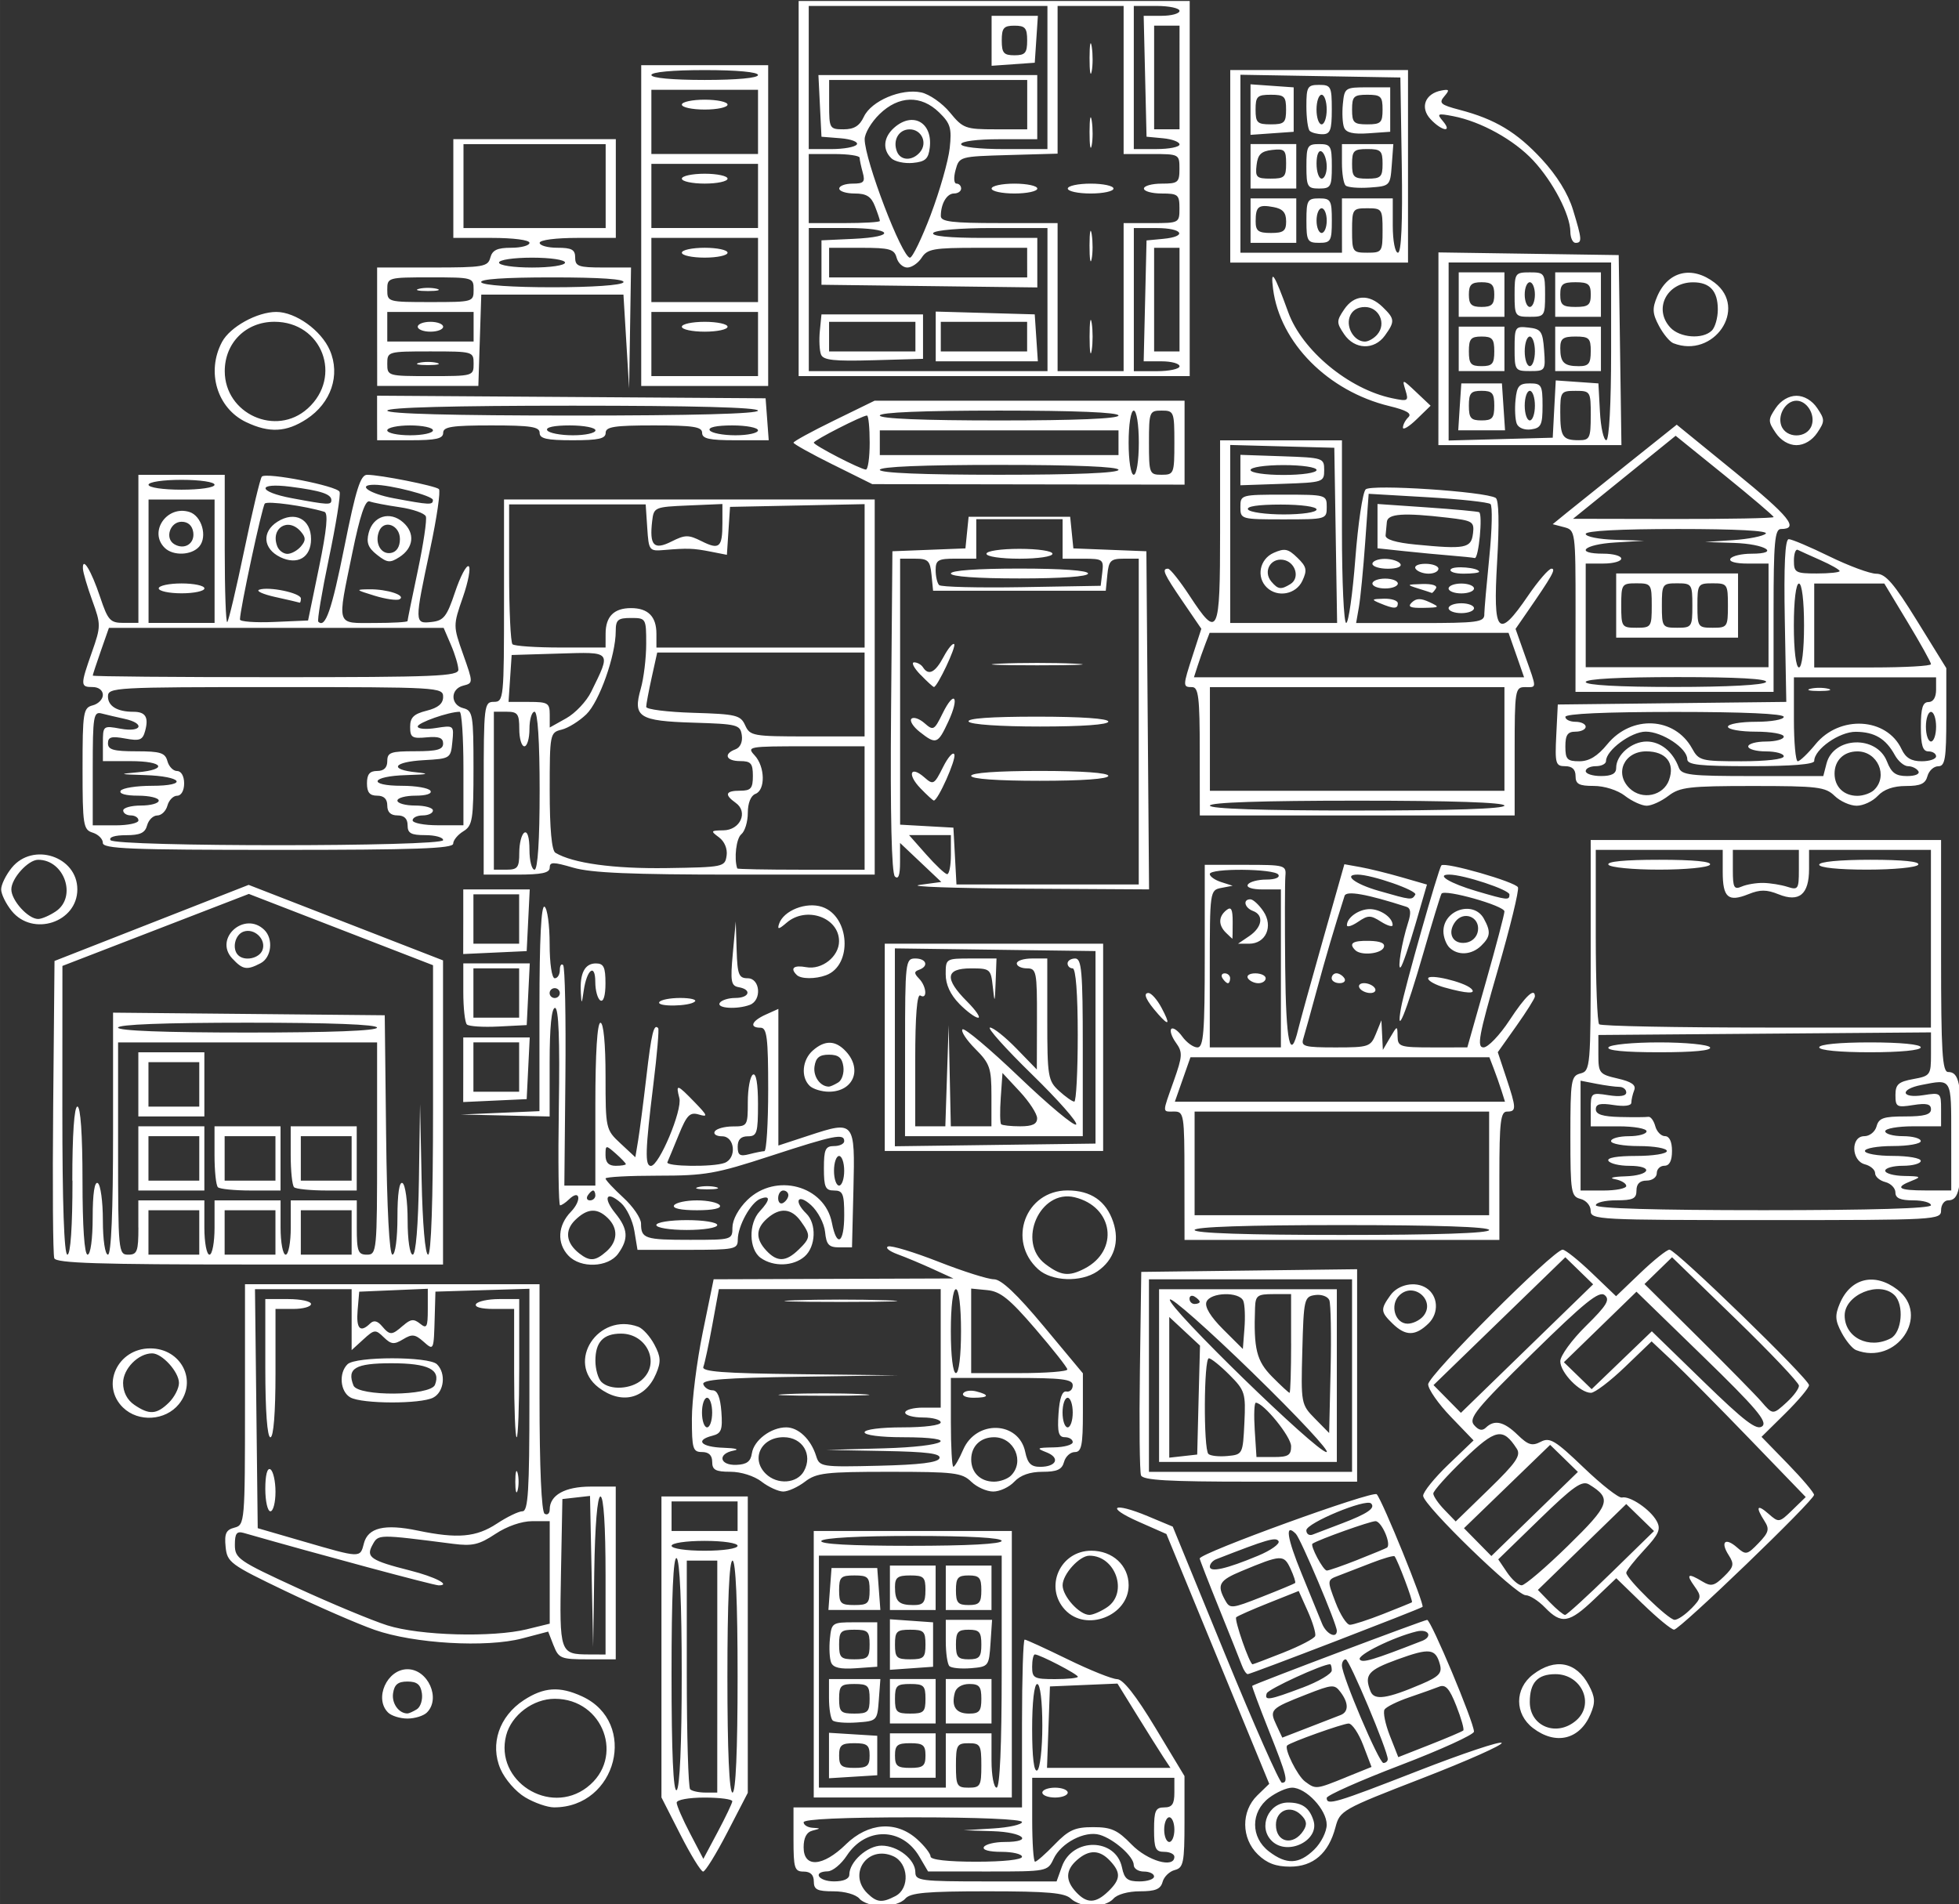 <?xml version="1.0" encoding="UTF-8" standalone="no"?>
<!-- Created with Inkscape (http://www.inkscape.org/) -->

<svg
   width="199.399"
   height="193.816"
   viewBox="0 0 21.722 21.114"
   version="1.1"
   id="svg666"
   inkscape:version="1.2.2 (732a01da63, 2022-12-09)"
   sodipodi:docname="logistique-pied.svg"
   xmlns:inkscape="http://www.inkscape.org/namespaces/inkscape"
   xmlns:sodipodi="http://sodipodi.sourceforge.net/DTD/sodipodi-0.dtd"
   xmlns="http://www.w3.org/2000/svg"
   xmlns:svg="http://www.w3.org/2000/svg">
  <rect x="0" y="0" width="21.722" height="21.114" fill="#333333" stroke="none"/>
  <sodipodi:namedview
     id="namedview668"
     pagecolor="#ffffff"
     bordercolor="#999999"
     borderopacity="1"
     inkscape:showpageshadow="0"
     inkscape:pageopacity="0"
     inkscape:pagecheckerboard="true"
     inkscape:deskcolor="#d1d1d1"
     inkscape:document-units="mm"
     showgrid="false"
     inkscape:zoom="3.3638608"
     inkscape:cx="29.579107"
     inkscape:cy="120.10009"
     inkscape:window-width="1920"
     inkscape:window-height="1017"
     inkscape:window-x="-8"
     inkscape:window-y="-8"
     inkscape:window-maximized="1"
     inkscape:current-layer="g215" />
  <defs
     id="defs663">
    <clipPath
       clip-rule="evenodd"
       id="Clip5"
       clipPathUnits="userSpaceOnUse">
      <path
         d="M 0,194.173 H 208.538 V 0 H 0 Z"
         id="path53" />
    </clipPath>
  </defs>
  <g
     inkscape:label="Calque 1"
     inkscape:groupmode="layer"
     id="layer1"
     transform="translate(-82.167,-118.6)">
    <g
       transform="matrix(0.353,0,0,0.353,60.119,101.665)"
       id="g219">
      <g
         clip-path="url(#Clip5)"
         id="g215">
        <path
           style="fill:#ffffff;stroke-width:0.157;fill-opacity:1"
           d="m 89.458,107.622 c -0.114,-0.134 -0.462,-0.233 -0.817,-0.233 -0.512,0 -0.619,-0.053 -0.619,-0.31 0,-0.207 -0.106,-0.31 -0.319,-0.31 -0.286,0 -0.319,-0.103 -0.319,-1.008 v -1.008 h 3.589 3.589 v -2.636 c 0,-1.45 0.037,-2.636 0.083,-2.636 0.046,0 0.654,0.279 1.352,0.62 0.698,0.341 1.396,0.621 1.552,0.623 0.188,0.002 0.591,0.514 1.2,1.524 l 0.917,1.521 v 1.437 c 0,1.283 -0.033,1.445 -0.304,1.514 -0.167,0.043 -0.34,0.21 -0.384,0.373 -0.061,0.228 -0.224,0.296 -0.713,0.296 -0.368,0 -0.717,0.097 -0.832,0.233 -0.109,0.128 -0.4,0.233 -0.646,0.233 -0.246,0 -0.555,-0.105 -0.687,-0.233 -0.191,-0.186 -0.717,-0.233 -2.624,-0.233 -1.925,0 -2.423,0.045 -2.583,0.233 -0.109,0.128 -0.432,0.233 -0.718,0.233 -0.286,0 -0.609,-0.105 -0.718,-0.233 z m 1.127,-0.083 c 0.461,-0.24 0.416,-1.039 -0.07,-1.254 -0.806,-0.357 -1.436,0.559 -0.806,1.171 0.294,0.286 0.457,0.301 0.876,0.083 z m 6.689,-0.15 c 0.388,-0.377 0.4,-0.586 0.055,-0.957 -0.328,-0.352 -0.66,-0.36 -1.039,-0.027 -0.362,0.318 -0.371,0.642 -0.028,1.01 0.34,0.366 0.616,0.358 1.012,-0.027 z m -8.136,-0.526 c 0,-0.401 0.566,-0.909 1.012,-0.909 0.512,0 1.062,0.434 1.062,0.838 0,0.264 0.168,0.286 2.218,0.286 h 2.218 l 0.167,-0.466 c 0.331,-0.924 1.696,-0.902 1.888,0.03 0.073,0.356 0.173,0.436 0.548,0.436 0.252,0 0.459,-0.07 0.459,-0.155 0,-0.085 -0.144,-0.155 -0.319,-0.155 -0.175,0 -0.319,-0.092 -0.319,-0.206 0,-0.266 -0.619,-0.815 -1.069,-0.948 -0.466,-0.137 -1.214,0.252 -1.449,0.754 -0.186,0.396 -0.202,0.399 -2.065,0.398 l -1.878,-9.3e-4 -0.273,-0.466 c -0.542,-0.926 -1.684,-0.941 -2.28,-0.031 -0.175,0.268 -0.445,0.49 -0.598,0.493 -0.491,0.011 -0.298,0.316 0.199,0.316 0.302,0 0.479,-0.079 0.479,-0.215 z m -0.112,-0.947 c 0.71,-0.69 1.586,-0.753 2.242,-0.162 0.232,0.209 0.422,0.453 0.422,0.543 0,0.101 0.541,0.162 1.436,0.162 0.851,0 1.436,-0.063 1.436,-0.155 0,-0.085 -0.291,-0.155 -0.647,-0.155 -0.391,0 -0.608,-0.061 -0.549,-0.155 0.054,-0.085 0.346,-0.155 0.647,-0.155 0.937,0 0.602,-0.308 -0.368,-0.339 l -0.917,-0.029 0.917,-0.056 c 0.504,-0.031 0.917,-0.122 0.917,-0.203 0,-0.088 -1.37,-0.147 -3.43,-0.147 -2.18,0 -3.43,0.057 -3.43,0.155 0,0.085 0.126,0.163 0.279,0.173 0.266,0.017 0.266,0.021 0,0.089 -0.186,0.047 -0.279,0.223 -0.279,0.525 0,0.653 0.602,0.613 1.324,-0.089 z m 6.562,0 c 0.442,-0.455 0.636,-0.543 1.207,-0.543 0.571,0 0.765,0.087 1.207,0.543 0.503,0.518 1.346,0.761 1.346,0.388 0,-0.085 -0.144,-0.155 -0.319,-0.155 -0.272,0 -0.319,-0.103 -0.319,-0.698 0,-0.594 0.047,-0.698 0.319,-0.698 0.248,0 0.319,-0.103 0.319,-0.465 v -0.465 h -2.233 -2.233 v 1.318 c 0,0.725 0.041,1.318 0.09,1.318 0.05,0 0.327,-0.244 0.617,-0.543 z m -0.388,-1.628 c 0,-0.085 0.179,-0.155 0.399,-0.155 0.219,0 0.399,0.07 0.399,0.155 0,0.085 -0.179,0.155 -0.399,0.155 -0.219,0 -0.399,-0.07 -0.399,-0.155 z m 4.148,1.163 c 0,-0.213 -0.072,-0.388 -0.16,-0.388 -0.088,0 -0.16,0.174 -0.16,0.388 0,0.213 0.072,0.388 0.16,0.388 0.088,0 0.16,-0.174 0.16,-0.388 z m -4.148,-3.265 c 0,-0.769 -0.066,-1.309 -0.16,-1.309 -0.095,0 -0.16,0.572 -0.16,1.405 0,0.897 0.058,1.37 0.16,1.309 0.088,-0.053 0.16,-0.685 0.16,-1.405 z m 3.796,0.978 c -0.126,-0.192 -0.5,-0.788 -0.832,-1.325 l -0.603,-0.976 -1.061,0.045 -1.061,0.045 -0.046,1.279 -0.046,1.279 h 1.939 1.939 z m -2.68,-2.516 c 0,-0.078 -1.2,-0.701 -1.35,-0.701 -0.047,0 -0.086,0.174 -0.086,0.388 0,0.356 0.059,0.388 0.718,0.388 0.395,0 0.718,-0.034 0.718,-0.074 z m -12.487,4.956 -0.593,-1.165 v -4.727 -4.727 h 1.356 1.356 v 4.655 4.655 l -0.64,1.237 c -0.352,0.68 -0.695,1.237 -0.763,1.237 -0.068,0 -0.39,-0.524 -0.716,-1.165 z m 1.632,-1.044 c 0.004,-0.064 -0.387,-0.116 -0.87,-0.116 -0.497,0 -0.877,0.069 -0.877,0.16 0,0.088 0.188,0.522 0.419,0.963 l 0.419,0.803 0.451,-0.847 c 0.248,-0.466 0.454,-0.899 0.459,-0.963 z m -1.588,-3.993 c 0,-2.198 -0.061,-3.584 -0.16,-3.644 -0.105,-0.063 -0.16,1.19 -0.16,3.644 0,2.454 0.055,3.707 0.16,3.644 0.099,-0.059 0.16,-1.446 0.16,-3.644 z m 1.117,0.077 v -3.644 h -0.479 -0.479 v 3.54 c 0,1.947 0.048,3.587 0.106,3.644 0.059,0.057 0.274,0.103 0.479,0.103 h 0.372 z m 0.638,0 c 0,-2.326 -0.058,-3.644 -0.16,-3.644 -0.102,0 -0.16,1.318 -0.16,3.644 0,2.326 0.058,3.644 0.16,3.644 0.102,0 0.16,-1.318 0.16,-3.644 z m 0,-4.109 c 0,-0.087 -0.452,-0.155 -1.037,-0.155 -0.585,0 -1.037,0.068 -1.037,0.155 0,0.087 0.452,0.155 1.037,0.155 0.585,0 1.037,-0.068 1.037,-0.155 z m 0,-0.93 v -0.465 h -1.037 -1.037 v 0.465 0.465 h 1.037 1.037 z m 16.344,10.628 c -0.524,-0.51 -0.533,-1.357 -0.018,-1.858 l 0.374,-0.363 -1.615,-3.924 -1.615,-3.924 -0.87,-0.384 c -1.068,-0.471 -0.807,-0.632 0.285,-0.176 l 0.784,0.328 1.649,4.023 c 0.907,2.213 1.708,4.023 1.78,4.023 0.212,0 0.16,-0.207 -0.415,-1.651 -0.3,-0.754 -0.533,-1.381 -0.518,-1.393 0.088,-0.07 5.4,-2.072 5.495,-2.072 0.122,10e-4 1.471,3.219 1.471,3.51 0,0.094 -1.041,0.569 -2.313,1.055 -1.272,0.486 -2.313,0.949 -2.313,1.028 0,0.245 0.25,0.171 2.872,-0.851 1.403,-0.547 2.584,-0.942 2.624,-0.878 0.04,0.064 -1.086,0.565 -2.503,1.114 -2.517,0.975 -2.579,1.011 -2.718,1.537 -0.215,0.819 -0.698,1.237 -1.427,1.237 -0.443,0 -0.728,-0.108 -1.009,-0.381 z m 1.769,-0.155 c 0.215,-0.209 0.392,-0.561 0.392,-0.782 0,-0.47 -0.648,-1.163 -1.088,-1.163 -0.168,0 -0.494,0.145 -0.725,0.321 -0.581,0.444 -0.581,1.239 0,1.683 0.552,0.422 0.943,0.406 1.421,-0.059 z m -1.331,-0.271 c -0.445,-0.432 -0.11,-1.212 0.518,-1.207 0.438,0.003 0.661,0.163 0.789,0.563 0.201,0.626 -0.813,1.126 -1.308,0.644 z m 0.991,-0.324 c 0.126,-0.194 0.105,-0.32 -0.08,-0.5 -0.329,-0.32 -0.783,-0.136 -0.783,0.317 0,0.558 0.545,0.674 0.863,0.184 z m 1.335,-1.676 0.805,-0.325 -0.26,-0.682 c -0.143,-0.375 -0.35,-0.682 -0.459,-0.682 -0.181,0 -1.825,0.587 -1.93,0.689 -0.103,0.1 0.32,0.955 0.561,1.133 0.339,0.25 0.337,0.251 1.284,-0.132 z m 1.315,-0.566 c 0.008,-0.249 -1.207,-3.14 -1.32,-3.14 -0.066,0 -0.12,0.086 -0.12,0.191 0,0.328 1.164,3.065 1.303,3.065 0.073,0 0.134,-0.052 0.136,-0.116 z m 2.372,-0.904 c 0.035,-0.032 -0.063,-0.379 -0.217,-0.77 -0.216,-0.55 -0.339,-0.688 -0.541,-0.607 -0.144,0.057 -0.567,0.208 -0.94,0.335 -0.373,0.127 -0.721,0.299 -0.775,0.383 -0.053,0.084 0.022,0.455 0.167,0.824 l 0.264,0.672 0.989,-0.389 c 0.544,-0.214 1.018,-0.416 1.052,-0.448 z m -3.852,-0.486 c 0.255,-0.1 0.254,-0.378 -0.003,-0.719 -0.19,-0.253 -0.253,-0.249 -1.077,0.074 -1.129,0.442 -1.164,0.478 -0.941,0.954 l 0.188,0.401 0.817,-0.316 c 0.449,-0.174 0.906,-0.351 1.016,-0.394 z m -1.203,-0.858 c 0.508,-0.191 0.924,-0.436 0.924,-0.543 0,-0.107 -0.024,-0.195 -0.053,-0.195 -0.244,0 -1.943,0.781 -1.989,0.914 -0.083,0.242 0.072,0.218 1.118,-0.177 z m 3.744,-0.115 c 0.546,-0.233 0.651,-0.344 0.579,-0.611 -0.137,-0.509 -0.321,-0.531 -1.335,-0.163 -0.927,0.337 -1.051,0.484 -0.846,1.003 0.116,0.293 0.515,0.236 1.602,-0.229 z m 0.011,-1.353 c 0.354,-0.138 0.211,-0.391 -0.168,-0.299 -0.73,0.178 -1.871,0.74 -1.783,0.878 0.077,0.121 0.403,0.024 1.951,-0.58 z m -28.165,4.913 c -0.297,-0.176 -0.637,-0.566 -0.778,-0.891 -0.337,-0.781 -0.04,-1.658 0.731,-2.162 0.633,-0.413 1.126,-0.445 1.834,-0.119 1.772,0.817 1.094,3.489 -0.884,3.486 -0.206,-3.1e-4 -0.612,-0.141 -0.903,-0.314 z m 1.94,-0.316 c 1.2,-0.917 0.522,-2.781 -1.012,-2.781 -0.683,0 -1.363,0.512 -1.528,1.15 -0.368,1.427 1.357,2.535 2.54,1.632 z m 7.122,-3.867 v -4.186 h 3.111 3.111 v 4.186 4.186 h -3.111 -3.111 z m 4.148,3.024 v -0.853 h 0.718 0.718 v 0.853 c 0,0.469 0.072,0.853 0.16,0.853 0.102,0 0.16,-1.318 0.16,-3.644 v -3.644 h -2.871 -2.871 v 3.644 3.644 h 1.994 1.994 z m -3.669,-0.155 v -0.715 l 0.758,0.047 0.758,0.047 v 0.62 0.62 l -0.758,0.047 -0.758,0.047 z m 1.276,0 c 0,-0.327 -0.074,-0.388 -0.479,-0.388 -0.404,0 -0.479,0.06 -0.479,0.388 0,0.327 0.074,0.388 0.479,0.388 0.404,0 0.479,-0.06 0.479,-0.388 z m 0.638,0 v -0.698 h 0.718 0.718 v 0.698 0.698 h -0.718 -0.718 z m 1.117,0 c 0,-0.327 -0.074,-0.388 -0.479,-0.388 -0.404,0 -0.479,0.06 -0.479,0.388 0,0.327 0.074,0.388 0.479,0.388 0.404,0 0.479,-0.06 0.479,-0.388 z m -2.917,-1.104 c -0.063,-0.061 -0.114,-0.378 -0.114,-0.705 v -0.594 h 0.807 0.807 l -0.049,0.659 c -0.048,0.65 -0.058,0.66 -0.693,0.705 -0.354,0.025 -0.695,-0.004 -0.758,-0.065 z m 1.162,-0.679 c 0,-0.413 -0.053,-0.465 -0.479,-0.465 -0.425,0 -0.479,0.052 -0.479,0.465 0,0.413 0.053,0.465 0.479,0.465 0.425,0 0.479,-0.052 0.479,-0.465 z m 0.638,0.077 v -0.698 h 0.718 0.718 v 0.698 0.698 h -0.718 -0.718 z m 1.117,-0.077 c 0,-0.413 -0.053,-0.465 -0.479,-0.465 -0.425,0 -0.479,0.052 -0.479,0.465 0,0.413 0.053,0.465 0.479,0.465 0.425,0 0.479,-0.052 0.479,-0.465 z m 0.638,0.077 v -0.698 h 0.718 0.718 v 0.698 0.698 h -0.718 -0.718 z m 1.117,-0.077 c 0,-0.387 -0.064,-0.465 -0.38,-0.465 -0.228,0 -0.409,0.108 -0.453,0.271 -0.117,0.437 0.034,0.659 0.447,0.659 0.322,0 0.386,-0.077 0.386,-0.465 z m -4.719,-1.139 c -0.049,-0.125 -0.067,-0.46 -0.038,-0.745 0.05,-0.504 0.071,-0.519 0.769,-0.519 h 0.718 v 0.698 0.698 l -0.679,0.048 c -0.483,0.034 -0.705,-0.018 -0.769,-0.179 z m 1.209,-0.566 c 0,-0.413 -0.053,-0.465 -0.479,-0.465 -0.425,0 -0.479,0.052 -0.479,0.465 0,0.413 0.053,0.465 0.479,0.465 0.425,0 0.479,-0.052 0.479,-0.465 z m 0.638,0 v -0.793 l 0.678,0.048 0.678,0.048 v 0.698 0.698 l -0.678,0.048 -0.678,0.048 z m 1.117,0 c 0,-0.413 -0.053,-0.465 -0.479,-0.465 -0.425,0 -0.479,0.052 -0.479,0.465 0,0.413 0.053,0.465 0.479,0.465 0.425,0 0.479,-0.052 0.479,-0.465 z m 0.752,0.679 c -0.063,-0.061 -0.114,-0.413 -0.114,-0.783 v -0.672 h 0.727 0.727 l -0.049,0.737 c -0.048,0.721 -0.061,0.737 -0.613,0.783 -0.31,0.025 -0.615,-0.004 -0.678,-0.065 z m 1.003,-0.679 c 0,-0.393 -0.062,-0.465 -0.399,-0.465 -0.337,0 -0.399,0.072 -0.399,0.465 0,0.393 0.062,0.465 0.399,0.465 0.337,0 0.399,-0.072 0.399,-0.465 z m -4.755,-1.744 0.049,-0.659 h 0.718 0.718 l 0.049,0.659 0.049,0.659 h -0.816 -0.816 z m 1.245,0.039 c 0,-0.413 -0.053,-0.465 -0.479,-0.465 -0.425,0 -0.479,0.052 -0.479,0.465 0,0.413 0.053,0.465 0.479,0.465 0.425,0 0.479,-0.052 0.479,-0.465 z m 0.638,-0.077 v -0.698 h 0.718 0.718 v 0.698 0.698 h -0.718 -0.718 z m 1.117,0.077 c 0,-0.413 -0.053,-0.465 -0.479,-0.465 -0.395,0 -0.479,0.063 -0.479,0.362 0,0.455 0.117,0.569 0.585,0.569 0.307,0 0.372,-0.081 0.372,-0.465 z m 0.638,-0.077 v -0.698 h 0.718 0.718 v 0.698 0.698 h -0.718 -0.718 z m 1.117,0.077 c 0,-0.393 -0.062,-0.465 -0.399,-0.465 -0.337,0 -0.399,0.072 -0.399,0.465 0,0.393 0.062,0.465 0.399,0.465 0.337,0 0.399,-0.072 0.399,-0.465 z m 0,5.504 c 0,-0.641 -0.033,-0.698 -0.399,-0.698 -0.366,0 -0.399,0.057 -0.399,0.698 0,0.641 0.033,0.698 0.399,0.698 0.366,0 0.399,-0.057 0.399,-0.698 z m 0.638,-7.055 c 0,-0.097 -1.034,-0.155 -2.782,-0.155 -1.683,0 -2.821,0.061 -2.881,0.155 -0.064,0.101 0.902,0.155 2.782,0.155 1.814,0 2.881,-0.057 2.881,-0.155 z m 16.691,5.881 c -0.581,-0.444 -0.581,-1.239 0,-1.683 0.692,-0.529 1.36,-0.402 1.752,0.334 0.202,0.38 0.212,0.543 0.052,0.917 -0.339,0.796 -1.091,0.977 -1.804,0.432 z m 1.362,-0.245 c 0.586,-0.515 0.161,-1.449 -0.658,-1.449 -0.561,0 -0.805,0.265 -0.805,0.876 0,0.772 0.855,1.107 1.463,0.573 z m -37.323,-0.24 c -0.451,-0.439 -0.04,-1.364 0.606,-1.364 0.646,0 1.057,0.926 0.606,1.364 -0.105,0.102 -0.378,0.186 -0.606,0.186 -0.228,0 -0.501,-0.084 -0.606,-0.186 z m 0.899,-0.105 c 0.117,-0.072 0.189,-0.298 0.16,-0.502 -0.04,-0.277 -0.154,-0.37 -0.453,-0.37 -0.299,0 -0.412,0.093 -0.453,0.37 -0.046,0.316 0.18,0.633 0.453,0.633 0.044,0 0.176,-0.059 0.293,-0.131 z m 25.918,-1.376 c -0.055,-0.149 -0.376,-0.953 -0.713,-1.786 -0.337,-0.833 -0.613,-1.542 -0.613,-1.575 0,-0.17 5.444,-2.145 5.561,-2.018 0.18,0.196 1.514,3.479 1.438,3.538 -0.093,0.072 -5.394,2.112 -5.489,2.112 -0.046,0 -0.129,-0.122 -0.184,-0.271 z m 1.313,-0.41 c 0.516,-0.204 0.961,-0.437 0.989,-0.517 0.028,-0.08 -0.078,-0.431 -0.234,-0.78 l -0.284,-0.634 -0.943,0.376 c -0.519,0.207 -0.978,0.409 -1.02,0.45 -0.069,0.068 0.421,1.477 0.514,1.477 0.022,0 0.462,-0.167 0.978,-0.371 z m 1.668,-0.684 c 0,-0.208 -1.134,-2.888 -1.287,-3.043 -0.351,-0.355 -0.282,0.122 0.181,1.249 0.276,0.672 0.564,1.378 0.641,1.57 0.132,0.331 0.466,0.491 0.466,0.224 z m 1.454,-0.523 c 0.472,-0.186 0.88,-0.352 0.905,-0.368 0.044,-0.028 -0.443,-1.32 -0.544,-1.445 -0.026,-0.032 -0.355,0.063 -0.732,0.21 -0.377,0.148 -0.844,0.328 -1.038,0.401 -0.35,0.131 -0.351,0.14 -0.085,0.836 0.148,0.387 0.351,0.704 0.452,0.704 0.101,0 0.57,-0.152 1.042,-0.338 z m -2.764,-0.975 c 0.025,-0.023 -0.041,-0.226 -0.146,-0.452 -0.21,-0.448 -0.283,-0.444 -1.535,0.077 -0.707,0.294 -0.784,0.431 -0.519,0.913 0.153,0.278 0.198,0.274 1.157,-0.103 0.549,-0.216 1.018,-0.411 1.043,-0.434 z m -1.167,-0.855 c 0.409,-0.17 0.699,-0.378 0.646,-0.461 -0.085,-0.134 -0.351,-0.057 -1.958,0.57 -0.11,0.043 -0.199,0.148 -0.199,0.233 0,0.189 0.518,0.072 1.511,-0.342 z m 3.134,0.125 c 0.472,-0.186 0.885,-0.357 0.918,-0.38 0.147,-0.105 -0.168,-0.832 -0.36,-0.832 -0.168,0 -1.769,0.571 -1.978,0.706 -0.085,0.055 0.335,0.845 0.449,0.845 0.062,0 0.499,-0.152 0.971,-0.338 z m -0.497,-1.141 c 0.802,-0.305 1.064,-0.484 0.916,-0.628 -0.164,-0.16 -2.033,0.616 -2.033,0.844 0,0.116 0.09,0.176 0.199,0.134 0.11,-0.042 0.522,-0.2 0.917,-0.35 z m -24.763,3.834 -0.169,-0.436 -0.814,0.214 c -1.127,0.297 -3.404,0.165 -4.642,-0.27 -0.526,-0.185 -1.783,-0.732 -2.792,-1.215 -1.747,-0.838 -1.837,-0.904 -1.885,-1.395 -0.041,-0.414 0.014,-0.532 0.279,-0.6 0.322,-0.082 0.33,-0.172 0.33,-3.865 v -3.781 h 4.626 4.626 v 3.557 c 0,2.204 0.061,3.594 0.16,3.653 0.088,0.053 0.16,-0.008 0.16,-0.135 0,-0.451 0.479,-0.718 1.288,-0.718 h 0.786 v 2.713 2.713 h -0.891 c -0.831,0 -0.903,-0.03 -1.061,-0.436 z m 1.633,-2.199 c 0,-1.551 -0.06,-2.481 -0.16,-2.481 -0.098,0 -0.173,0.914 -0.195,2.365 l -0.035,2.365 -0.049,-2.374 -0.049,-2.374 -0.434,0.049 -0.434,0.049 -0.044,2.314 c -0.049,2.53 -0.037,2.564 0.882,2.568 l 0.518,0.002 z m -2.463,1.687 0.709,-0.173 v -1.61 -1.61 h -0.551 c -0.331,0 -0.793,0.16 -1.157,0.402 -0.508,0.337 -0.72,0.387 -1.323,0.31 -2.388,-0.306 -2.349,-0.306 -2.538,0.037 -0.211,0.382 -0.055,0.488 1.182,0.801 0.787,0.199 1.302,0.466 0.899,0.466 -0.155,0 -3.77,-0.972 -6.123,-1.646 -0.221,-0.063 -0.279,0.014 -0.279,0.373 0,0.427 0.112,0.504 1.954,1.351 1.075,0.494 2.349,1.024 2.831,1.178 1.02,0.325 3.31,0.388 4.396,0.122 z m -5.129,-2.693 c 0.128,-0.497 0.649,-0.622 1.689,-0.405 1.254,0.261 1.84,0.21 2.489,-0.218 0.323,-0.213 0.685,-0.388 0.805,-0.388 0.177,0 0.217,-0.651 0.217,-3.495 v -3.495 l -1.476,0.045 -1.476,0.045 -0.022,0.775 c -0.031,1.095 -0.026,1.084 -0.361,0.789 -0.258,-0.227 -0.354,-0.237 -0.635,-0.066 -0.282,0.171 -0.373,0.161 -0.606,-0.065 -0.259,-0.252 -0.294,-0.248 -0.641,0.069 l -0.367,0.335 v -0.957 -0.957 h -1.518 -1.518 l 0.043,3.754 0.043,3.754 1.436,0.417 c 1.807,0.525 1.78,0.524 1.899,0.063 z m -3.096,-1.717 c 0,-0.432 0.062,-0.67 0.16,-0.611 0.088,0.053 0.16,0.371 0.16,0.707 0,0.336 -0.072,0.611 -0.16,0.611 -0.088,0 -0.16,-0.318 -0.16,-0.707 z m 7.853,-0.223 c 0,-0.298 0.033,-0.421 0.073,-0.271 0.04,0.149 0.04,0.393 0,0.543 -0.04,0.149 -0.073,0.027 -0.073,-0.271 z m -7.853,-3.566 v -2.171 h 0.718 c 0.395,0 0.718,0.07 0.718,0.155 0,0.085 -0.251,0.155 -0.558,0.155 h -0.558 v 2.016 c 0,1.24 -0.061,2.016 -0.16,2.016 -0.099,0 -0.16,-0.827 -0.16,-2.171 z m 7.816,0.155 v -2.016 h -0.647 c -0.391,0 -0.608,-0.061 -0.549,-0.155 0.054,-0.085 0.381,-0.155 0.727,-0.155 h 0.629 v 2.171 c 0,1.194 -0.036,2.171 -0.08,2.171 -0.044,0 -0.08,-0.907 -0.08,-2.016 z m -5.145,0.763 c -0.32,-0.181 -0.37,-0.768 -0.088,-1.042 0.256,-0.249 2.552,-0.249 2.808,0 0.293,0.285 0.228,0.87 -0.117,1.049 -0.395,0.205 -2.236,0.2 -2.603,-0.007 z m 2.658,-0.395 c 0.19,-0.481 -0.208,-0.678 -1.366,-0.678 -1.138,0 -1.407,0.158 -1.194,0.698 0.139,0.352 2.42,0.334 2.56,-0.02 z m -0.998,-1.862 c 0.235,-0.207 0.333,-0.218 0.531,-0.059 0.21,0.169 0.242,0.11 0.242,-0.451 v -0.646 l -1.077,0.046 -1.077,0.046 -0.05,0.581 c -0.05,0.583 0.08,0.722 0.391,0.42 0.115,-0.112 0.229,-0.088 0.37,0.077 0.256,0.3 0.312,0.298 0.668,-0.015 z m 38.939,8.747 -0.833,-0.81 -0.686,0.655 c -0.795,0.758 -1.037,0.8 -1.552,0.267 -0.206,-0.213 -0.48,-0.388 -0.609,-0.388 -0.301,0 -3.22,-2.831 -3.22,-3.124 0,-0.122 0.357,-0.563 0.792,-0.98 l 0.792,-0.759 -0.713,-0.741 c -0.392,-0.407 -0.713,-0.867 -0.713,-1.021 0,-0.283 3.942,-4.23 4.224,-4.23 0.084,0 0.495,0.329 0.915,0.731 l 0.763,0.731 0.763,-0.731 c 0.42,-0.402 0.832,-0.731 0.915,-0.731 0.201,0 4.383,4.061 4.383,4.256 0,0.084 -0.336,0.483 -0.746,0.888 l -0.746,0.736 0.826,0.849 c 0.454,0.467 0.825,0.905 0.824,0.974 -0.003,0.179 -4.215,4.234 -4.397,4.234 -0.083,0 -0.526,-0.364 -0.984,-0.81 z m 1.525,0.143 c 0.318,-0.329 0.325,-0.383 0.099,-0.698 -0.278,-0.386 -0.207,-0.428 0.251,-0.15 0.268,0.162 0.369,0.139 0.673,-0.157 0.312,-0.303 0.331,-0.39 0.15,-0.672 -0.271,-0.422 -0.109,-0.569 0.264,-0.241 0.275,0.241 0.316,0.233 0.673,-0.137 0.322,-0.333 0.351,-0.441 0.187,-0.695 -0.29,-0.451 -0.234,-0.544 0.131,-0.223 0.318,0.279 0.335,0.277 0.745,-0.122 l 0.42,-0.408 -1.768,-1.831 c -0.972,-1.007 -2.062,-2.107 -2.421,-2.445 l -0.653,-0.614 -0.841,0.808 c -0.463,0.444 -0.942,0.808 -1.065,0.808 -0.345,0 -0.962,-0.636 -0.962,-0.991 0,-0.174 0.363,-0.674 0.806,-1.11 0.656,-0.646 0.765,-0.826 0.587,-0.97 -0.174,-0.141 -0.634,0.231 -2.265,1.831 -1.768,1.734 -2.018,2.04 -1.838,2.25 0.144,0.169 0.259,0.194 0.374,0.082 0.266,-0.258 0.567,-0.19 0.995,0.227 0.331,0.322 0.456,0.36 0.726,0.219 0.286,-0.149 0.453,-0.048 1.352,0.813 0.564,0.541 1.104,0.963 1.199,0.938 0.244,-0.063 0.891,0.374 1.091,0.738 0.14,0.254 0.074,0.408 -0.393,0.91 -0.309,0.332 -0.562,0.655 -0.562,0.716 0,0.187 1.327,1.478 1.519,1.478 0.099,0 0.335,-0.16 0.524,-0.356 z m -2.522,-1.117 1.349,-1.318 -0.436,-0.424 -0.436,-0.424 -1.388,1.349 -1.388,1.349 0.38,0.393 c 0.209,0.216 0.423,0.393 0.475,0.393 0.052,0 0.702,-0.593 1.444,-1.318 z m -1.354,-0.855 c 1.326,-1.296 1.39,-1.481 0.666,-1.925 -0.222,-0.136 -0.49,0.051 -1.562,1.093 l -1.294,1.258 0.275,0.408 c 0.151,0.225 0.358,0.408 0.46,0.408 0.102,0 0.757,-0.559 1.455,-1.242 z m -0.124,-2.746 -0.436,-0.424 -1.353,1.309 -1.353,1.309 0.43,0.437 0.43,0.437 1.359,-1.321 1.359,-1.321 z m -1.485,-0.305 c -0.436,-0.672 -0.659,-0.627 -1.661,0.336 -0.528,0.508 -0.96,0.991 -0.96,1.073 0,0.083 0.158,0.314 0.352,0.514 l 0.352,0.364 1.043,-1.014 c 0.859,-0.835 1.013,-1.059 0.874,-1.274 z m 5.845,-2.905 -2.084,-2.026 -1.14,1.108 -1.14,1.108 0.436,0.423 0.436,0.423 0.945,-0.909 0.945,-0.909 1.625,1.58 c 1.291,1.255 1.67,1.543 1.843,1.404 0.176,-0.142 -0.188,-0.571 -1.866,-2.202 z m -3.882,-2.683 -0.437,-0.425 -2.07,2.008 -2.07,2.008 0.43,0.436 0.43,0.436 2.077,-2.019 2.077,-2.019 z m 6.533,4.116 c 0.203,-0.185 0.369,-0.413 0.369,-0.506 0,-0.093 -0.897,-1.039 -1.993,-2.102 l -1.993,-1.933 -0.433,0.421 -0.433,0.421 1.684,1.67 c 0.926,0.918 1.818,1.827 1.983,2.018 0.367,0.427 0.362,0.427 0.816,0.012 z m -22.683,6.537 c -0.666,-0.715 -0.159,-1.859 0.824,-1.859 0.671,0 1.172,0.464 1.172,1.085 0,0.962 -1.338,1.48 -1.996,0.773 z m 1.322,-0.084 c 0.668,-0.455 0.267,-1.619 -0.558,-1.619 -0.314,0 -0.842,0.584 -0.842,0.93 0,0.347 0.528,0.93 0.842,0.93 0.112,0 0.363,-0.109 0.558,-0.241 z m -10.855,-3.945 c -0.235,-0.179 -0.647,-0.31 -0.979,-0.31 -0.467,0 -0.573,-0.058 -0.573,-0.31 0,-0.207 -0.106,-0.31 -0.319,-0.31 -0.288,0 -0.319,-0.103 -0.319,-1.047 -7e-5,-0.576 0.154,-1.797 0.341,-2.713 l 0.342,-1.667 3.766,-0.013 3.766,-0.013 -0.638,-0.292 c -0.351,-0.161 -0.853,-0.372 -1.117,-0.468 -0.263,-0.097 -0.396,-0.207 -0.296,-0.245 0.1,-0.038 0.814,0.178 1.586,0.481 0.772,0.303 1.554,0.55 1.738,0.55 0.229,0 0.719,0.463 1.564,1.477 l 1.23,1.477 v 1.237 c 0,1.028 -0.043,1.237 -0.254,1.237 -0.14,0 -0.292,0.14 -0.338,0.31 -0.065,0.24 -0.218,0.31 -0.678,0.31 -0.392,0 -0.693,0.106 -0.883,0.31 -0.159,0.171 -0.457,0.31 -0.663,0.31 -0.206,0 -0.518,-0.14 -0.693,-0.31 -0.289,-0.281 -0.532,-0.31 -2.567,-0.31 -2.006,0 -2.292,0.033 -2.654,0.31 -0.223,0.171 -0.53,0.31 -0.682,0.31 -0.152,0 -0.459,-0.14 -0.682,-0.31 z m 1.33,-0.33 c 0.285,-0.518 -0.044,-1.066 -0.64,-1.066 -0.71,0 -1.039,0.682 -0.556,1.152 0.36,0.35 0.98,0.306 1.196,-0.086 z m 6.498,0.144 c 0.447,-0.435 0.11,-1.209 -0.526,-1.209 -0.428,0 -0.718,0.282 -0.718,0.698 0,0.416 0.29,0.698 0.718,0.698 0.184,0 0.421,-0.084 0.526,-0.186 z m -8.133,-0.704 c 0.06,-0.409 0.597,-0.815 1.077,-0.815 0.384,0 0.776,0.374 0.94,0.896 0.108,0.345 0.156,0.353 1.96,0.31 1.304,-0.031 1.869,-0.101 1.915,-0.237 0.05,-0.146 -0.378,-0.202 -1.742,-0.227 l -1.808,-0.033 1.795,-0.05 c 2,-0.055 2.504,-0.349 0.598,-0.349 -0.691,0 -1.196,-0.066 -1.196,-0.155 0,-0.09 0.505,-0.155 1.196,-0.155 0.691,0 1.196,-0.066 1.196,-0.155 0,-0.085 -0.251,-0.155 -0.558,-0.155 -0.307,0 -0.558,-0.07 -0.558,-0.155 0,-0.085 0.251,-0.155 0.558,-0.155 h 0.558 v -1.861 -1.861 h -3.484 -3.484 l -0.206,1.124 c -0.113,0.618 -0.24,1.211 -0.282,1.318 -0.059,0.15 0.619,0.202 3.012,0.229 l 3.088,0.035 -3.083,0.046 c -2.35,0.035 -3.067,0.091 -3.018,0.236 0.036,0.105 0.167,0.19 0.291,0.19 0.152,0 0.242,0.218 0.276,0.671 0.042,0.569 -3.2e-4,0.684 -0.279,0.755 -0.56,0.142 -0.363,0.356 0.349,0.379 0.373,0.012 0.516,0.051 0.319,0.088 -0.517,0.097 -0.452,0.468 0.08,0.449 0.327,-0.012 0.452,-0.104 0.489,-0.363 z m 1.106,-1.861 c 0.636,-0.029 1.677,-0.029 2.313,0 0.636,0.029 0.116,0.053 -1.157,0.053 -1.272,0 -1.793,-0.024 -1.157,-0.053 z m 0.231,-2.946 c 0.763,-0.028 2.055,-0.029 2.871,-3.1e-4 0.816,0.028 0.192,0.051 -1.388,0.052 -1.579,1.5e-4 -2.247,-0.023 -1.484,-0.051 z m 5.299,4.695 c 0.408,-0.95 1.75,-0.902 1.95,0.07 0.074,0.358 0.182,0.467 0.466,0.467 0.518,0 0.642,-0.284 0.199,-0.457 -0.328,-0.128 -0.302,-0.145 0.229,-0.154 0.329,-0.005 0.598,-0.08 0.598,-0.165 0,-0.085 -0.112,-0.155 -0.248,-0.155 -0.196,0 -0.238,-0.153 -0.199,-0.737 0.032,-0.488 0.116,-0.723 0.248,-0.698 0.11,0.021 0.199,-0.066 0.199,-0.194 0,-0.194 -0.319,-0.233 -1.914,-0.233 h -1.914 v 1.395 c 0,0.768 0.035,1.395 0.078,1.395 0.043,0 0.182,-0.242 0.309,-0.537 z m 0.003,-1.774 c 0.049,-0.077 0.233,-0.104 0.408,-0.059 0.439,0.112 0.399,0.2 -0.089,0.2 -0.225,0 -0.368,-0.063 -0.319,-0.141 z m -7.887,0.606 c 0,-0.256 -0.072,-0.465 -0.16,-0.465 -0.088,0 -0.16,0.209 -0.16,0.465 0,0.256 0.072,0.465 0.16,0.465 0.088,0 0.16,-0.209 0.16,-0.465 z m 11.326,0 c 0,-0.256 -0.072,-0.465 -0.16,-0.465 -0.088,0 -0.16,0.209 -0.16,0.465 0,0.256 0.072,0.465 0.16,0.465 0.088,0 0.16,-0.209 0.16,-0.465 z m -3.509,-2.558 c 0,-0.775 -0.066,-1.318 -0.16,-1.318 -0.094,0 -0.16,0.543 -0.16,1.318 0,0.775 0.066,1.318 0.16,1.318 0.094,0 0.16,-0.543 0.16,-1.318 z m 3.34,1.202 c -0.005,-0.064 -0.459,-0.64 -1.009,-1.279 -0.806,-0.938 -1.097,-1.172 -1.506,-1.211 l -0.506,-0.049 v 1.328 1.328 h 1.515 c 0.833,0 1.511,-0.052 1.506,-0.116 z m 2.314,3.329 c -0.043,-0.109 -0.059,-1.592 -0.035,-3.295 l 0.043,-3.097 3.39,-0.042 3.39,-0.042 v 3.337 3.337 h -3.355 c -2.576,0 -3.373,-0.046 -3.433,-0.198 z m 6.629,-3.135 v -3.024 h -3.19 -3.19 v 3.024 3.024 h 3.19 3.19 z m -6.062,0 v -2.713 h 2.792 2.792 v 2.713 2.713 h -2.792 -2.792 z m 1.241,0.77 0.045,-1.711 -0.483,-0.45 -0.483,-0.45 v 2.21 2.21 l 0.439,-0.049 0.439,-0.049 z m 1.439,0.719 c 0.045,-0.938 0.02,-1.021 -0.47,-1.512 -0.285,-0.286 -0.576,-0.52 -0.646,-0.52 -0.158,0 -0.172,2.852 -0.014,3.005 0.063,0.061 0.332,0.09 0.598,0.065 0.478,-0.045 0.485,-0.059 0.532,-1.038 z m 1.467,0.728 c 0,-0.298 -0.866,-1.364 -1.108,-1.364 -0.049,-1.2e-4 -0.064,0.384 -0.034,0.853 l 0.055,0.853 h 0.544 c 0.454,0 0.544,-0.056 0.544,-0.341 z m -1.198,-2.296 c -1.402,-1.365 -2.577,-2.404 -2.61,-2.308 -0.078,0.228 4.608,4.79 4.92,4.79 0.132,0 -0.908,-1.117 -2.311,-2.482 z m 2.4,-2.288 c -0.046,-0.117 -0.246,-0.191 -0.444,-0.163 -0.345,0.048 -0.362,0.119 -0.405,1.741 -0.045,1.666 -0.039,1.698 0.399,2.143 l 0.444,0.451 0.045,-1.979 c 0.025,-1.089 0.007,-2.075 -0.039,-2.192 z m -1.202,1.359 v -1.551 h -0.558 c -0.499,0 -0.56,0.045 -0.574,0.426 -0.047,1.299 0.045,1.672 0.538,2.171 0.274,0.277 0.519,0.504 0.546,0.504 0.027,0 0.049,-0.698 0.049,-1.551 z m -1.5,-1.336 c -0.118,-0.3 -1.038,-0.277 -1.158,0.029 -0.062,0.156 0.127,0.466 0.523,0.862 l 0.62,0.618 0.05,-0.647 c 0.028,-0.356 0.012,-0.744 -0.035,-0.862 z m -1.371,0.027 c 0,-0.038 -0.072,-0.112 -0.16,-0.164 -0.088,-0.053 -0.16,-0.022 -0.16,0.068 0,0.09 0.072,0.164 0.16,0.164 0.088,0 0.16,-0.031 0.16,-0.068 z m -33.818,3.324 c -0.714,-0.694 -0.179,-1.861 0.853,-1.861 0.97,0 1.493,1.018 0.9,1.751 -0.423,0.523 -1.272,0.576 -1.752,0.11 z m 1.436,-0.155 c 0.175,-0.171 0.319,-0.45 0.319,-0.62 0,-0.347 -0.528,-0.93 -0.842,-0.93 -0.437,0 -0.913,0.485 -0.913,0.93 0,0.287 0.127,0.534 0.355,0.689 0.469,0.319 0.697,0.304 1.081,-0.069 z m 13.501,-0.476 c -1.043,-0.798 -0.01,-2.377 1.248,-1.908 0.142,0.053 0.369,0.304 0.504,0.559 0.202,0.38 0.212,0.543 0.052,0.917 -0.339,0.796 -1.091,0.977 -1.804,0.432 z m 1.362,-0.245 c 0.586,-0.515 0.161,-1.449 -0.658,-1.449 -0.556,0 -0.805,0.264 -0.805,0.853 0,0.264 0.086,0.564 0.191,0.667 0.274,0.266 0.93,0.23 1.272,-0.07 z m 38.134,-0.933 c -0.112,-0.044 -0.315,-0.289 -0.451,-0.546 -0.205,-0.385 -0.214,-0.547 -0.054,-0.922 0.339,-0.796 1.091,-0.977 1.804,-0.432 1.057,0.808 -0.028,2.397 -1.298,1.901 z m 1.091,-0.367 c 0.354,-0.184 0.429,-1.056 0.117,-1.359 -0.473,-0.46 -1.563,-0.013 -1.563,0.64 0,0.693 0.765,1.074 1.446,0.719 z m -15.643,-0.46 c -0.384,-0.373 -0.39,-0.452 -0.071,-0.896 0.245,-0.34 0.78,-0.448 1.126,-0.226 0.373,0.239 0.407,0.786 0.07,1.114 -0.412,0.4 -0.719,0.402 -1.125,0.008 z m 0.955,-0.231 c 0.413,-0.484 -0.288,-1.105 -0.745,-0.661 -0.309,0.3 -0.137,0.891 0.259,0.891 0.159,0 0.377,-0.104 0.486,-0.231 z m -12.09,-1.479 c -0.988,-0.894 -0.4,-2.477 0.92,-2.477 0.732,0 1.211,0.329 1.434,0.986 0.213,0.627 0.03,1.198 -0.497,1.557 -0.514,0.35 -1.434,0.317 -1.857,-0.066 z m 1.454,-0.021 c 1.1,-0.569 0.911,-1.944 -0.308,-2.241 -1.09,-0.266 -1.828,1.404 -0.926,2.094 0.488,0.373 0.739,0.403 1.234,0.147 z m -32.361,-0.325 c -0.043,-0.108 -0.058,-2.253 -0.035,-4.768 l 0.042,-4.572 3.049,-1.195 3.049,-1.195 3.053,1.186 3.053,1.186 v 4.777 4.777 h -6.067 c -4.736,0 -6.084,-0.043 -6.144,-0.196 z m 0.566,-2.44 c 0,-1.447 0.06,-2.326 0.16,-2.326 0.099,0 0.16,0.879 0.16,2.326 0,1.447 0.06,2.326 0.16,2.326 0.092,0 0.16,-0.494 0.16,-1.172 0,-0.742 0.059,-1.137 0.16,-1.076 0.088,0.053 0.16,0.58 0.16,1.172 0,0.614 0.069,1.076 0.16,1.076 0.102,0 0.16,-1.37 0.16,-3.801 v -3.801 l 4.267,0.041 4.267,0.041 0.043,3.76 c 0.026,2.33 0.102,3.76 0.199,3.76 0.089,0 0.157,-0.508 0.157,-1.172 0,-0.742 0.059,-1.137 0.16,-1.076 0.088,0.053 0.16,0.58 0.16,1.172 0,0.614 0.069,1.076 0.16,1.076 0.098,0 0.173,-0.914 0.195,-2.365 l 0.035,-2.365 0.049,2.365 c 0.029,1.399 0.112,2.365 0.204,2.365 0.097,0 0.155,-1.7 0.155,-4.546 v -4.546 l -2.893,-1.12 -2.893,-1.12 -2.928,1.131 -2.928,1.131 -0.002,4.535 c -0.001,2.921 0.055,4.535 0.158,4.535 0.099,0 0.16,-0.879 0.16,-2.326 z m 5.024,-6.978 c -0.587,-0.631 0.386,-1.501 1.006,-0.899 0.293,0.285 0.228,0.869 -0.117,1.049 -0.433,0.225 -0.559,0.204 -0.888,-0.15 z m 0.947,-0.259 c 0.133,-0.336 -0.253,-0.711 -0.599,-0.582 -0.267,0.1 -0.363,0.542 -0.161,0.739 0.202,0.196 0.657,0.102 0.76,-0.157 z m -3.897,8.711 v -0.853 h 1.037 1.037 v 0.853 c 0,0.469 0.072,0.853 0.16,0.853 0.088,0 0.16,-0.384 0.16,-0.853 v -0.853 h 1.037 1.037 v 0.853 c 0,0.469 0.072,0.853 0.16,0.853 0.088,0 0.16,-0.384 0.16,-0.853 v -0.853 h 1.037 1.037 v 0.853 c 0,0.749 0.039,0.853 0.319,0.853 0.309,0 0.319,-0.103 0.319,-3.334 v -3.334 h -4.068 -4.068 v 3.334 c 0,3.23 0.01,3.334 0.319,3.334 0.28,0 0.319,-0.103 0.319,-0.853 z m 0,-2.171 v -1.008 h 1.037 1.037 v 1.008 1.008 h -1.037 -1.037 z m 1.914,0 v -0.698 h -0.798 -0.798 v 0.698 0.698 h 0.798 0.798 z m 0.585,0.904 c -0.059,-0.057 -0.106,-0.51 -0.106,-1.008 v -0.904 h 1.037 1.037 v 1.008 1.008 h -0.931 c -0.512,0 -0.978,-0.046 -1.037,-0.103 z m 1.808,-0.904 v -0.698 h -0.798 -0.798 v 0.698 0.698 h 0.798 0.798 z m 0.585,0.904 c -0.059,-0.057 -0.106,-0.51 -0.106,-1.008 v -0.904 h 1.037 1.037 v 1.008 1.008 h -0.931 c -0.512,0 -0.978,-0.046 -1.037,-0.103 z m 1.808,-0.904 v -0.698 h -0.798 -0.798 v 0.698 0.698 h 0.798 0.798 z m -6.7,-2.326 v -1.008 h 1.037 1.037 v 1.008 1.008 h -1.037 -1.037 z m 1.914,0 v -0.698 h -0.798 -0.798 v 0.698 0.698 h 0.798 0.798 z m 0,4.652 v -0.698 h -0.798 -0.798 v 0.698 0.698 h 0.798 0.798 z m 2.393,0 v -0.698 h -0.798 -0.798 v 0.698 0.698 h 0.798 0.798 z m 2.393,0 v -0.698 h -0.798 -0.798 v 0.698 0.698 h 0.798 0.798 z m 0.798,-6.435 c 0,-0.099 -1.462,-0.155 -4.068,-0.155 -2.606,0 -4.068,0.056 -4.068,0.155 0,0.099 1.462,0.155 4.068,0.155 2.605,0 4.068,-0.056 4.068,-0.155 z m 6.007,7.159 c -0.364,-0.391 -0.33,-0.946 0.082,-1.373 0.349,-0.361 0.29,-0.73 -0.062,-0.388 -0.104,0.101 -0.228,0.184 -0.277,0.184 -0.048,1e-4 -0.066,-1.395 -0.039,-3.101 0.033,-2.108 -0.005,-3.101 -0.12,-3.101 -0.109,0 -0.169,0.609 -0.169,1.706 v 1.706 l -1.396,-0.031 -1.396,-0.031 1.236,-0.053 1.236,-0.053 v -3.259 c 0,-2.133 0.055,-3.226 0.16,-3.163 0.088,0.053 0.16,0.58 0.16,1.172 0,0.614 0.069,1.076 0.16,1.076 0.088,0 0.16,-0.116 0.16,-0.258 0,-0.142 0.047,-0.213 0.104,-0.157 0.057,0.056 0.089,1.637 0.071,3.515 l -0.033,3.413 h 0.487 0.487 v -2.558 c 0,-1.602 0.06,-2.558 0.16,-2.558 0.097,0 0.16,0.662 0.16,1.677 0,1.652 0.007,1.683 0.468,2.112 l 0.468,0.436 0.087,-0.523 c 0.048,-0.288 0.164,-1.183 0.258,-1.99 0.16,-1.383 0.236,-1.696 0.373,-1.543 0.032,0.035 -0.036,0.832 -0.152,1.77 -0.255,2.073 -0.27,2.558 -0.077,2.558 0.257,0 0.992,-1.75 0.894,-2.129 -0.118,-0.457 -0.076,-0.446 0.484,0.132 0.404,0.417 0.422,0.47 0.133,0.384 -0.286,-0.085 -0.381,0.01 -0.638,0.64 -0.166,0.407 -0.326,0.792 -0.355,0.856 -0.063,0.139 1.432,0.158 1.795,0.023 0.39,-0.145 0.327,-0.836 -0.076,-0.836 -0.181,0 -0.284,-0.07 -0.23,-0.155 0.054,-0.085 0.31,-0.155 0.568,-0.155 0.456,0 0.469,-0.022 0.469,-0.766 0,-0.421 0.072,-0.809 0.16,-0.862 0.1,-0.06 0.16,0.283 0.16,0.921 0,0.914 -0.032,1.017 -0.319,1.017 -0.219,0 -0.319,0.103 -0.319,0.328 0,0.265 0.07,0.31 0.359,0.235 0.197,-0.051 0.413,-0.095 0.479,-0.096 0.066,-10e-4 0.12,-0.874 0.12,-1.94 0,-1.619 -0.039,-1.938 -0.239,-1.938 -0.366,0 -0.283,-0.212 0.161,-0.412 l 0.398,-0.179 v 2.146 2.146 l 0.96,-0.315 c 1.437,-0.472 1.45,-0.456 1.398,1.689 l -0.045,1.825 h -0.399 c -0.33,0 -0.407,-0.084 -0.447,-0.485 -0.027,-0.267 -0.224,-0.645 -0.439,-0.841 -0.417,-0.381 -0.559,-0.134 -0.151,0.263 0.329,0.319 0.301,1.039 -0.052,1.349 -0.354,0.311 -0.977,0.332 -1.379,0.046 -0.373,-0.265 -0.39,-1.08 -0.03,-1.466 0.332,-0.357 0.34,-0.512 0.021,-0.393 -0.301,0.112 -0.712,0.855 -0.712,1.287 0,0.299 -0.094,0.318 -1.575,0.318 h -1.575 l -0.098,-0.594 c -0.054,-0.327 -0.243,-0.722 -0.42,-0.878 -0.457,-0.402 -0.582,-0.176 -0.179,0.322 0.402,0.496 0.423,0.807 0.089,1.271 -0.313,0.434 -1.182,0.468 -1.561,0.061 z m 1.199,-0.128 c 0.358,-0.315 0.374,-0.727 0.041,-1.05 -0.335,-0.326 -0.641,-0.307 -1.022,0.063 -0.339,0.33 -0.291,0.721 0.129,1.05 0.329,0.257 0.503,0.244 0.852,-0.063 z m 6.034,-0.053 c 0.384,-0.373 0.39,-0.452 0.071,-0.896 -0.295,-0.41 -0.655,-0.44 -1.055,-0.088 -0.362,0.318 -0.371,0.642 -0.028,1.01 0.34,0.366 0.616,0.358 1.012,-0.027 z m -2.074,-0.71 c 0,-0.235 0.192,-0.586 0.466,-0.853 0.893,-0.868 2.43,-0.454 2.656,0.716 0.153,0.794 0.387,0.65 0.387,-0.239 0,-0.672 -0.043,-0.775 -0.319,-0.775 -0.272,0 -0.319,-0.103 -0.319,-0.698 0,-0.594 0.047,-0.698 0.319,-0.698 0.175,0 0.319,-0.07 0.319,-0.155 0,-0.251 -0.311,-0.188 -2.313,0.465 -1.727,0.564 -2.048,0.62 -3.542,0.62 -0.903,0 -1.643,0.04 -1.643,0.088 0,0.048 0.251,0.318 0.558,0.6 0.307,0.281 0.558,0.649 0.558,0.817 0,0.472 0.12,0.511 1.542,0.511 1.322,0 1.329,-0.002 1.329,-0.4 z m -2.393,-0.066 c 0,-0.086 0.425,-0.155 0.957,-0.155 0.532,0 0.957,0.069 0.957,0.155 0,0.086 -0.425,0.155 -0.957,0.155 -0.532,0 -0.957,-0.069 -0.957,-0.155 z m 0.558,-0.62 c 0.054,-0.085 0.377,-0.155 0.718,-0.155 0.341,0 0.664,0.07 0.718,0.155 0.061,0.096 -0.214,0.155 -0.718,0.155 -0.504,0 -0.779,-0.059 -0.718,-0.155 z m 0.758,-0.572 c 0.154,-0.039 0.405,-0.039 0.558,0 0.154,0.039 0.028,0.071 -0.279,0.071 -0.307,0 -0.433,-0.032 -0.279,-0.071 z m 2.831,0.253 c 0,-0.08 -0.072,-0.146 -0.16,-0.146 -0.088,0 -0.16,0.109 -0.16,0.242 0,0.133 0.072,0.199 0.16,0.146 0.088,-0.053 0.16,-0.161 0.16,-0.242 z m -6.062,0.009 c 0,-0.085 -0.032,-0.155 -0.07,-0.155 -0.039,0 -0.115,0.07 -0.169,0.155 -0.054,0.085 -0.023,0.155 0.07,0.155 0.093,0 0.169,-0.07 0.169,-0.155 z m 7.816,-0.775 c 0,-0.256 -0.072,-0.465 -0.16,-0.465 -0.088,0 -0.16,0.209 -0.16,0.465 0,0.256 0.072,0.465 0.16,0.465 0.088,0 0.16,-0.209 0.16,-0.465 z m -6.859,-0.209 c 0,-0.029 -0.144,-0.18 -0.319,-0.334 -0.31,-0.272 -0.319,-0.271 -0.319,0.053 0,0.231 0.099,0.334 0.319,0.334 0.175,0 0.319,-0.024 0.319,-0.053 z m -2.074,-5.373 c 0,-0.085 -0.072,-0.155 -0.16,-0.155 -0.088,0 -0.16,0.07 -0.16,0.155 0,0.085 0.072,0.155 0.16,0.155 0.088,0 0.16,-0.07 0.16,-0.155 z m 19.621,5.737 c 0,-1.912 -0.016,-2.016 -0.319,-2.016 -0.386,0 -0.385,0.079 -0.014,-0.968 0.275,-0.778 0.281,-0.895 0.064,-1.197 -0.133,-0.184 -0.197,-0.379 -0.142,-0.432 0.055,-0.053 0.21,0.056 0.344,0.243 0.135,0.187 0.348,0.34 0.475,0.34 0.192,0 0.23,-0.472 0.23,-2.868 v -2.868 h 1.282 c 1.232,0 1.281,0.013 1.251,0.349 -0.017,0.192 -0.02,1.487 -0.006,2.878 0.023,2.356 0.158,2.99 0.411,1.93 0.056,-0.235 0.405,-1.496 0.775,-2.802 l 0.673,-2.374 0.506,0.091 c 0.278,0.05 0.862,0.194 1.297,0.32 l 0.791,0.228 -0.363,1.25 c -0.2,0.687 -0.407,1.293 -0.461,1.345 -0.116,0.113 0.033,-0.783 0.232,-1.401 0.099,-0.305 0.083,-0.452 -0.053,-0.496 -1.249,-0.402 -1.889,-0.515 -1.943,-0.344 -0.322,1.007 -0.596,1.937 -0.878,2.979 -0.185,0.682 -0.374,1.363 -0.42,1.512 -0.075,0.24 0.042,0.271 1.012,0.271 1.048,0 1.104,-0.019 1.27,-0.426 l 0.173,-0.426 0.023,0.465 0.023,0.465 0.228,-0.388 c 0.225,-0.383 0.228,-0.383 0.234,-0.039 0.005,0.327 0.073,0.349 1.097,0.349 H 108.55 l 0.583,-2.056 c 0.321,-1.131 0.583,-2.128 0.583,-2.215 0,-0.181 -1.883,-0.712 -1.977,-0.558 -0.033,0.055 -0.292,0.903 -0.575,1.883 -0.537,1.86 -0.867,2.668 -0.697,1.706 0.103,-0.586 1.178,-4.381 1.269,-4.478 0.109,-0.118 2.338,0.521 2.405,0.69 0.038,0.096 -0.248,1.266 -0.635,2.601 -0.595,2.053 -0.664,2.428 -0.446,2.427 0.141,-4.7e-4 0.508,-0.384 0.815,-0.852 0.501,-0.764 0.798,-1.042 0.798,-0.748 0,0.058 -0.262,0.475 -0.583,0.928 l -0.583,0.823 0.264,0.795 c 0.324,0.976 0.326,1.07 0.025,1.07 -0.2,0 -0.239,0.327 -0.239,2.016 v 2.016 h -4.945 -4.945 z m 9.571,1.706 c 0,-0.1 -1.648,-0.155 -4.626,-0.155 -2.978,0 -4.626,0.055 -4.626,0.155 0,0.1 1.648,0.155 4.626,0.155 2.978,0 4.626,-0.055 4.626,-0.155 z m 0,-2.093 v -1.628 h -4.626 -4.626 v 1.628 1.628 h 4.626 4.626 z m 0.388,-2.287 c -0.061,-0.192 -0.172,-0.506 -0.246,-0.698 l -0.134,-0.349 h -4.695 -4.695 l -0.245,0.698 -0.245,0.698 h 5.185 5.185 z m -6.929,-3.838 v -2.481 h -0.568 c -0.338,0 -0.528,-0.063 -0.469,-0.155 0.054,-0.085 0.314,-0.155 0.577,-0.155 0.278,0 0.437,-0.065 0.38,-0.155 -0.122,-0.191 -2.154,-0.208 -2.154,-0.018 0,0.075 0.162,0.189 0.359,0.252 l 0.359,0.115 -0.359,0.069 c -0.354,0.068 -0.359,0.101 -0.359,2.539 v 2.47 h 1.117 1.117 z m -1.834,0.31 c -0.054,-0.085 -0.023,-0.155 0.07,-0.155 0.093,0 0.169,0.07 0.169,0.155 0,0.085 -0.032,0.155 -0.07,0.155 -0.039,0 -0.115,-0.07 -0.169,-0.155 z m 0.798,0 c -0.054,-0.085 0.049,-0.155 0.23,-0.155 0.181,0 0.328,0.07 0.328,0.155 0,0.085 -0.103,0.155 -0.23,0.155 -0.126,0 -0.274,-0.07 -0.328,-0.155 z m 0.044,-1.327 c 0.408,-0.278 0.464,-0.658 0.115,-0.788 -0.266,-0.099 -0.327,-0.366 -0.083,-0.366 0.086,0 0.27,0.17 0.41,0.377 0.317,0.471 0.077,1.018 -0.448,1.018 h -0.349 z m -0.73,-0.1 c -0.247,-0.24 -0.244,-0.509 0.008,-0.712 0.153,-0.123 0.199,-0.037 0.199,0.369 0,0.291 -0.004,0.529 -0.008,0.529 -0.004,0 -0.094,-0.084 -0.199,-0.186 z m 5.943,-1.198 c 0.081,-0.128 -1.365,-0.632 -1.812,-0.632 -0.468,0 -0.083,0.297 0.663,0.51 1.035,0.297 1.038,0.297 1.149,0.121 z m 2.958,-0.006 c 0,-0.15 -1.442,-0.626 -1.895,-0.626 -0.428,0 0.024,0.273 0.858,0.519 0.978,0.288 1.037,0.294 1.037,0.107 z m 2.552,9.935 c 0,-0.162 -0.142,-0.328 -0.319,-0.373 -0.297,-0.075 -0.319,-0.211 -0.319,-1.971 0,-1.759 0.022,-1.895 0.319,-1.971 0.308,-0.078 0.319,-0.211 0.319,-3.707 v -3.626 h 5.503 5.503 v 3.644 c 0,3.011 0.039,3.644 0.222,3.644 0.341,0 0.416,0.361 0.416,2.016 0,1.654 -0.075,2.016 -0.416,2.016 -0.122,0 -0.222,0.14 -0.222,0.31 0,0.304 -0.106,0.31 -5.503,0.31 -5.283,0 -5.503,-0.012 -5.503,-0.292 z m 10.688,-0.173 c 0,-0.085 -0.251,-0.155 -0.558,-0.155 -0.405,0 -0.558,-0.068 -0.558,-0.247 0,-0.136 -0.144,-0.284 -0.319,-0.328 -0.175,-0.045 -0.319,-0.169 -0.319,-0.278 0,-0.108 -0.144,-0.233 -0.319,-0.278 -0.435,-0.111 -0.452,-0.885 -0.019,-0.885 0.166,0 0.338,-0.138 0.384,-0.31 0.07,-0.259 0.218,-0.31 0.896,-0.31 0.6,0 0.813,-0.058 0.813,-0.223 0,-0.168 -0.137,-0.201 -0.558,-0.135 -0.517,0.082 -0.558,0.059 -0.558,-0.313 0,-0.335 0.091,-0.418 0.558,-0.503 0.538,-0.098 0.558,-0.127 0.558,-0.784 v -0.683 l -5.224,0.041 -5.224,0.041 v 0.614 c 0,0.584 0.03,0.621 0.608,0.754 0.438,0.101 0.583,0.204 0.518,0.367 -0.049,0.125 -0.09,0.301 -0.09,0.39 0,0.099 -0.217,0.128 -0.558,0.075 -0.421,-0.066 -0.558,-0.033 -0.558,0.135 0,0.16 0.214,0.228 0.758,0.241 0.417,0.01 0.818,0.008 0.891,-0.005 0.073,-0.013 0.171,0.119 0.218,0.292 0.046,0.173 0.184,0.315 0.305,0.315 0.139,0 0.221,0.172 0.221,0.465 0,0.31 -0.08,0.465 -0.239,0.465 -0.132,0 -0.239,0.105 -0.239,0.233 0,0.129 -0.142,0.233 -0.319,0.233 -0.213,0 -0.319,0.103 -0.319,0.31 0,0.258 -0.106,0.31 -0.638,0.31 -0.351,0 -0.638,0.07 -0.638,0.155 0,0.1 1.861,0.155 5.264,0.155 3.403,0 5.264,-0.055 5.264,-0.155 z m -10.13,-4.962 c 0.054,-0.086 0.77,-0.155 1.595,-0.155 0.826,0 1.541,0.07 1.595,0.155 0.063,0.1 -0.507,0.155 -1.595,0.155 -1.089,0 -1.659,-0.055 -1.595,-0.155 z m 6.62,0 c 0,-0.093 0.638,-0.155 1.595,-0.155 0.957,0 1.595,0.062 1.595,0.155 0,0.093 -0.638,0.155 -1.595,0.155 -0.957,0 -1.595,-0.062 -1.595,-0.155 z m -6.062,4.352 c 0,-0.079 -0.162,-0.175 -0.359,-0.211 -0.197,-0.037 -0.054,-0.077 0.319,-0.088 0.805,-0.025 0.924,-0.331 0.129,-0.331 -0.302,0 -0.593,-0.07 -0.647,-0.155 -0.062,-0.097 0.264,-0.155 0.868,-0.155 0.538,0 0.967,-0.069 0.967,-0.155 0,-0.085 -0.395,-0.155 -0.877,-0.155 -0.483,0 -0.877,-0.07 -0.877,-0.155 0,-0.085 0.251,-0.155 0.558,-0.155 0.307,0 0.558,-0.07 0.558,-0.155 0,-0.085 -0.395,-0.155 -0.877,-0.155 h -0.877 v -0.533 c 0,-0.522 0.011,-0.531 0.558,-0.445 0.362,0.057 0.558,0.026 0.558,-0.087 0,-0.096 -0.099,-0.175 -0.219,-0.175 -0.121,0 -0.444,-0.044 -0.718,-0.097 l -0.498,-0.097 v 1.725 1.725 h 0.718 c 0.395,0 0.718,-0.065 0.718,-0.144 z m 10.209,-1.561 c 0,-1.847 0.029,-1.797 -0.937,-1.609 -0.694,0.135 -0.639,0.431 0.06,0.321 0.547,-0.086 0.558,-0.078 0.558,0.445 v 0.533 h -0.877 c -0.483,0 -0.877,0.07 -0.877,0.155 0,0.085 0.251,0.155 0.558,0.155 0.307,0 0.558,0.07 0.558,0.155 0,0.085 -0.395,0.155 -0.877,0.155 -0.483,0 -0.877,0.07 -0.877,0.155 0,0.085 0.395,0.155 0.877,0.155 0.483,0 0.877,0.07 0.877,0.155 0,0.085 -0.251,0.155 -0.558,0.155 -0.307,0 -0.558,0.07 -0.558,0.155 0,0.085 0.269,0.159 0.598,0.165 0.519,0.009 0.551,0.028 0.239,0.15 -0.556,0.217 -0.43,0.305 0.439,0.305 h 0.798 z m -0.638,-6.202 v -2.791 h -1.914 -1.914 v 0.601 c 0,0.797 -0.31,1.055 -0.957,0.794 -0.378,-0.152 -0.578,-0.153 -0.948,-0.004 -0.637,0.256 -0.807,0.108 -0.807,-0.703 v -0.689 h -1.994 -1.994 v 2.688 c 0,1.478 0.048,2.734 0.106,2.791 0.059,0.057 2.427,0.103 5.264,0.103 h 5.158 z m -10.13,-2.326 c -0.063,-0.1 0.507,-0.155 1.595,-0.155 1.089,0 1.659,0.055 1.595,0.155 -0.054,0.086 -0.77,0.155 -1.595,0.155 -0.826,0 -1.541,-0.07 -1.595,-0.155 z m 6.62,0 c 0,-0.093 0.641,-0.155 1.605,-0.155 1.029,0 1.569,0.056 1.506,0.155 -0.054,0.086 -0.773,0.155 -1.605,0.155 -0.898,0 -1.506,-0.063 -1.506,-0.155 z m -1.755,0.572 c 0.219,0.004 0.56,0.06 0.758,0.123 0.333,0.108 0.359,0.07 0.359,-0.523 v -0.638 h -1.037 -1.037 v 0.637 c 0,0.55 0.038,0.62 0.279,0.515 0.154,-0.067 0.459,-0.118 0.678,-0.114 z m -27.597,5.165 v -3.256 h 3.43 3.43 v 3.256 3.256 h -3.43 -3.43 z m 6.62,0 v -3.024 l -3.151,-0.042 -3.151,-0.042 v 3.108 3.108 l 3.151,-0.042 3.151,-0.042 z m -5.982,0 c 0,-2.688 0.012,-2.791 0.319,-2.791 0.352,0 0.434,0.243 0.12,0.355 -0.16,0.057 -0.16,0.112 0,0.277 0.237,0.244 0.269,0.669 0.04,0.531 -0.103,-0.062 -0.16,0.644 -0.16,2.007 v 2.102 h 0.473 0.473 l 0.052,-1.589 0.052,-1.589 0.034,1.589 0.034,1.589 h 0.638 0.638 v -0.962 c 0,-0.871 -0.048,-1.01 -0.508,-1.471 -0.279,-0.28 -0.459,-0.556 -0.401,-0.613 0.059,-0.057 0.861,0.617 1.782,1.498 0.921,0.881 1.726,1.553 1.788,1.492 0.062,-0.061 -0.564,-0.771 -1.391,-1.578 -0.827,-0.807 -1.418,-1.468 -1.314,-1.468 0.105,0 0.478,0.297 0.83,0.659 l 0.64,0.659 0.004,-1.589 c 0.004,-1.487 -0.017,-1.589 -0.315,-1.589 -0.175,0 -0.319,-0.07 -0.319,-0.155 0,-0.085 0.215,-0.155 0.479,-0.155 h 0.479 v 1.911 c 0,1.797 0.022,1.931 0.369,2.248 0.203,0.185 0.418,0.337 0.479,0.337 0.06,0 0.109,-0.942 0.109,-2.093 0,-1.292 -0.061,-2.093 -0.16,-2.093 -0.088,0 -0.16,-0.07 -0.16,-0.155 0,-0.085 0.108,-0.155 0.239,-0.155 0.204,0 0.239,0.413 0.239,2.791 v 2.791 h -2.792 -2.792 z m 4.148,2.228 c 0,-0.139 -0.245,-0.516 -0.544,-0.838 l -0.544,-0.585 -0.054,0.773 c -0.03,0.425 -0.024,0.802 0.012,0.838 0.037,0.035 0.306,0.065 0.598,0.065 0.385,0 0.532,-0.07 0.532,-0.253 z m -2.443,-3.594 c -0.282,-0.287 -0.429,-0.604 -0.429,-0.93 0,-0.491 0.007,-0.495 0.798,-0.495 h 0.798 l -0.027,0.737 c -0.025,0.675 -0.032,0.688 -0.089,0.155 -0.061,-0.563 -0.082,-0.581 -0.691,-0.581 -0.797,0 -0.834,0.322 -0.119,1.039 0.28,0.281 0.437,0.511 0.349,0.511 -0.088,0 -0.354,-0.196 -0.59,-0.435 z m -15.583,2.07 v -1.015 h 1.044 1.044 l -0.048,0.969 -0.048,0.969 -0.997,0.046 -0.997,0.046 z m 1.755,-0.085 v -0.775 h -0.718 -0.718 v 0.775 0.775 h 0.718 0.718 z m 9.125,0.589 c -0.282,-0.274 -0.233,-0.815 0.1,-1.108 0.379,-0.334 0.712,-0.325 1.039,0.027 0.527,0.567 0.232,1.267 -0.534,1.267 -0.228,0 -0.501,-0.084 -0.606,-0.186 z m 0.899,-0.105 c 0.117,-0.072 0.189,-0.298 0.16,-0.502 -0.04,-0.277 -0.154,-0.37 -0.453,-0.37 -0.299,0 -0.412,0.093 -0.453,0.37 -0.046,0.316 0.18,0.633 0.453,0.633 0.044,0 0.176,-0.059 0.293,-0.131 z m -11.665,-1.821 c -0.062,-0.061 -0.113,-0.517 -0.113,-1.015 v -0.904 h 1.044 1.044 l -0.048,0.969 -0.048,0.969 -0.884,0.045 c -0.486,0.025 -0.935,-0.004 -0.997,-0.065 z m 1.641,-0.989 v -0.775 h -0.718 -0.718 v 0.775 0.775 h 0.718 0.718 z m 20.069,0.659 c -0.374,-0.423 -0.482,-0.659 -0.302,-0.659 0.091,0 0.276,0.209 0.412,0.465 0.28,0.526 0.242,0.593 -0.111,0.194 z m -15.665,-0.375 c 0.045,-0.071 0.341,-0.128 0.657,-0.128 0.317,0 0.524,0.05 0.461,0.111 -0.161,0.157 -1.218,0.173 -1.119,0.018 z m 1.897,0.027 c 0.054,-0.085 0.274,-0.155 0.488,-0.155 0.445,0 0.531,-0.263 0.11,-0.338 -0.244,-0.043 -0.267,-0.178 -0.187,-1.057 l 0.092,-1.008 0.028,0.892 c 0.024,0.779 0.068,0.892 0.347,0.892 0.395,0 0.45,0.693 0.067,0.836 -0.405,0.151 -1.052,0.109 -0.944,-0.061 z m -4.363,-0.336 c -0.035,-0.597 0.126,-0.904 0.472,-0.904 0.247,0 0.302,0.115 0.302,0.629 0,0.38 -0.063,0.591 -0.16,0.534 -0.088,-0.053 -0.16,-0.315 -0.16,-0.583 0,-0.595 -0.265,-0.396 -0.363,0.273 -0.065,0.443 -0.069,0.445 -0.092,0.051 z m 24.462,-0.129 c -0.054,-0.085 0.009,-0.155 0.141,-0.155 0.132,0 0.284,0.07 0.338,0.155 0.054,0.085 -0.009,0.155 -0.141,0.155 -0.132,0 -0.284,-0.07 -0.338,-0.155 z m 2.672,-0.018 c -0.285,-0.08 -0.518,-0.208 -0.518,-0.284 0,-0.159 1.119,0.104 1.348,0.316 0.189,0.176 -0.132,0.163 -0.83,-0.033 z m -3.549,-0.292 c 0,-0.085 0.068,-0.155 0.15,-0.155 0.083,0 0.194,0.07 0.249,0.155 0.054,0.085 -0.013,0.155 -0.15,0.155 -0.137,0 -0.249,-0.07 -0.249,-0.155 z m -16.803,-0.103 c -0.219,-0.213 -0.093,-0.316 0.298,-0.244 0.493,0.092 1.031,-0.334 1.031,-0.816 0,-0.747 -1.031,-1.111 -1.646,-0.581 -0.248,0.213 -0.299,0.222 -0.239,0.039 0.138,-0.422 0.856,-0.705 1.356,-0.534 0.87,0.296 0.958,1.832 0.123,2.144 -0.338,0.126 -0.79,0.123 -0.923,-0.007 z m -10.475,-1.672 v -1.015 h 1.044 1.044 l -0.048,0.969 -0.048,0.969 -0.997,0.046 -0.997,0.046 z m 1.755,-0.085 v -0.775 h -0.718 -0.718 v 0.775 0.775 h 0.718 0.718 z m 26.268,0.982 c -0.222,-0.216 -0.088,-0.307 0.431,-0.296 0.361,0.008 0.513,0.075 0.461,0.205 -0.08,0.204 -0.71,0.268 -0.893,0.09 z m 2.956,-0.083 c -0.105,-0.102 -0.191,-0.333 -0.191,-0.512 0,-0.681 0.951,-0.979 1.271,-0.398 0.224,0.407 0.208,0.566 -0.086,0.852 -0.299,0.29 -0.729,0.315 -0.994,0.058 z m 0.894,-0.531 c 0.064,-0.433 -0.446,-0.637 -0.711,-0.284 -0.265,0.352 -0.086,0.717 0.324,0.661 0.203,-0.028 0.358,-0.178 0.387,-0.376 z m -4.116,-0.174 c 0,-0.24 0.377,-0.505 0.718,-0.505 0.338,0 0.718,0.264 0.718,0.5 0,0.07 -0.165,0.022 -0.367,-0.106 -0.328,-0.209 -0.405,-0.208 -0.718,0.005 -0.193,0.131 -0.351,0.179 -0.351,0.106 z m -41.942,-0.448 c -0.182,-0.225 -0.331,-0.529 -0.331,-0.677 0,-0.148 0.149,-0.452 0.331,-0.677 0.663,-0.819 2.062,-0.36 2.062,0.677 0,1.037 -1.399,1.496 -2.062,0.677 z m 1.389,0.012 c 0.668,-0.455 0.267,-1.619 -0.558,-1.619 -0.314,0 -0.842,0.584 -0.842,0.93 0,0.347 0.528,0.93 0.842,0.93 0.112,0 0.363,-0.109 0.558,-0.241 z m 27.124,-0.829 0.688,-0.093 -0.648,-0.613 -0.648,-0.613 v 0.605 c 0,0.409 -0.052,0.554 -0.162,0.448 -0.104,-0.102 -0.147,-1.939 -0.12,-5.187 l 0.042,-5.029 1.147,-0.045 1.147,-0.045 0.05,-0.497 0.05,-0.497 h 1.595 1.595 l 0.05,0.497 0.05,0.497 1.147,0.045 1.147,0.045 0.042,5.311 0.042,5.311 -3.95,-0.023 c -2.173,-0.013 -3.641,-0.065 -3.263,-0.116 z m 6.89,-5.132 v -5.117 h -0.468 c -0.412,0 -0.474,0.061 -0.518,0.504 l -0.05,0.504 h -2.712 -2.712 l -0.05,-0.504 c -0.044,-0.443 -0.107,-0.504 -0.518,-0.504 h -0.468 v 4.178 4.178 l 0.837,0.047 0.837,0.047 0.048,0.892 0.048,0.892 h 2.863 2.863 z m -6.859,2.094 c -0.425,-0.44 -0.315,-0.728 0.129,-0.337 0.275,0.242 0.307,0.224 0.581,-0.324 0.159,-0.319 0.32,-0.498 0.357,-0.398 0.059,0.159 -0.515,1.446 -0.645,1.446 -0.027,0 -0.217,-0.174 -0.423,-0.387 z m 1.595,-0.388 c 0,-0.096 0.824,-0.155 2.154,-0.155 1.329,0 2.154,0.059 2.154,0.155 0,0.096 -0.824,0.155 -2.154,0.155 -1.329,0 -2.154,-0.059 -2.154,-0.155 z m -1.617,-1.382 c -0.207,-0.163 -0.323,-0.349 -0.258,-0.413 0.065,-0.064 0.25,-4.7e-4 0.41,0.14 0.275,0.242 0.306,0.225 0.566,-0.304 0.374,-0.763 0.544,-0.528 0.182,0.252 -0.33,0.711 -0.385,0.731 -0.9,0.325 z m 1.538,-0.323 c -0.064,-0.101 0.69,-0.155 2.144,-0.155 1.389,0 2.243,0.059 2.243,0.155 0,0.096 -0.821,0.155 -2.144,0.155 -1.257,0 -2.185,-0.064 -2.243,-0.155 z m -1.515,-1.473 c -0.206,-0.213 -0.295,-0.388 -0.197,-0.388 0.098,0 0.222,0.07 0.277,0.155 0.174,0.273 0.384,0.168 0.646,-0.325 0.14,-0.264 0.291,-0.445 0.334,-0.403 0.074,0.072 -0.529,1.347 -0.636,1.347 -0.027,0 -0.217,-0.174 -0.423,-0.388 z m 2.512,-0.348 c 0.636,-0.029 1.677,-0.029 2.313,0 0.636,0.029 0.116,0.053 -1.157,0.053 -1.272,0 -1.793,-0.024 -1.157,-0.053 z m -1.555,6.007 v -0.62 h -0.657 -0.657 l 0.537,0.607 c 0.295,0.334 0.591,0.613 0.657,0.62 0.066,0.007 0.12,-0.266 0.12,-0.607 z m 4.756,-8.877 c 0.048,-0.403 0.015,-0.426 -0.598,-0.426 h -0.649 V 64.905 64.284 h -1.356 -1.356 v 0.62 0.62 h -0.638 c -0.562,0 -0.638,0.043 -0.638,0.362 0,0.199 0.05,0.41 0.11,0.469 0.061,0.059 1.227,0.088 2.592,0.065 l 2.482,-0.043 z m -4.756,0.039 c 0,-0.096 0.824,-0.155 2.154,-0.155 1.329,0 2.154,0.059 2.154,0.155 0,0.096 -0.824,0.155 -2.154,0.155 -1.329,0 -2.154,-0.059 -2.154,-0.155 z m 1.117,-0.62 c 0,-0.087 0.452,-0.155 1.037,-0.155 0.585,0 1.037,0.068 1.037,0.155 0,0.087 -0.452,0.155 -1.037,0.155 -0.585,0 -1.037,-0.068 -1.037,-0.155 z m -15.792,7.365 c 0,-2.61 0.012,-2.713 0.319,-2.713 0.309,0 0.319,-0.103 0.319,-3.179 v -3.178 h 5.822 5.822 v 5.892 5.892 h -4.361 c -3.282,0 -4.545,-0.054 -5.105,-0.217 -0.638,-0.186 -0.743,-0.186 -0.743,0 0,0.164 -0.254,0.217 -1.037,0.217 h -1.037 z m 1.117,2.025 c 0,-0.293 0.072,-0.577 0.16,-0.629 0.096,-0.058 0.16,0.153 0.16,0.534 0,0.346 0.072,0.629 0.16,0.629 0.1,0 0.16,-0.93 0.16,-2.481 0,-1.551 -0.06,-2.481 -0.16,-2.481 -0.088,0 -0.16,0.244 -0.16,0.543 0,0.298 -0.072,0.543 -0.16,0.543 -0.088,0 -0.16,-0.244 -0.16,-0.543 0,-0.475 -0.049,-0.543 -0.399,-0.543 h -0.399 v 2.481 2.481 h 0.399 c 0.348,0 0.399,-0.068 0.399,-0.534 z m 6.513,0.095 c 0.031,-0.216 -0.065,-0.448 -0.239,-0.577 -0.272,-0.201 -0.263,-0.215 0.136,-0.22 0.533,-0.006 0.79,-0.578 0.389,-0.863 -0.366,-0.26 -0.322,-0.382 0.14,-0.382 0.337,0 0.399,-0.072 0.399,-0.465 0,-0.393 -0.062,-0.465 -0.399,-0.465 -0.445,0 -0.535,-0.226 -0.148,-0.37 0.15,-0.056 0.23,-0.233 0.199,-0.443 -0.048,-0.33 -0.134,-0.352 -1.512,-0.394 -1.725,-0.052 -1.916,-0.176 -1.661,-1.069 0.093,-0.326 0.17,-0.958 0.17,-1.406 8e-4,-0.801 -0.007,-0.814 -0.478,-0.814 -0.413,0 -0.479,0.057 -0.479,0.416 0,0.759 -0.514,2.212 -0.923,2.609 -0.222,0.215 -0.571,0.433 -0.777,0.483 -0.366,0.089 -0.374,0.131 -0.374,1.926 0,1.19 0.063,1.873 0.179,1.942 0.548,0.329 1.826,0.505 3.49,0.481 1.79,-0.027 1.836,-0.036 1.887,-0.389 z m 4.334,-1.499 v -1.938 h -1.859 c -1.791,0 -1.85,0.01 -1.595,0.284 0.329,0.354 0.344,1.092 0.025,1.211 -0.145,0.054 -0.239,0.289 -0.239,0.596 0,0.279 -0.092,0.582 -0.205,0.673 -0.158,0.128 -0.233,0.758 -0.127,1.074 0.007,0.021 0.91,0.039 2.007,0.039 h 1.994 z m 0,-3.566 v -1.318 h -3.257 -3.257 l -0.173,0.783 c -0.095,0.431 -0.173,0.847 -0.173,0.925 0,0.078 0.664,0.162 1.476,0.186 1.355,0.041 1.488,0.073 1.633,0.393 0.15,0.332 0.244,0.349 1.954,0.349 h 1.797 z m -8.589,-0.082 c 0.633,-1.291 0.665,-1.254 -1.009,-1.203 l -1.488,0.045 -0.049,0.737 -0.049,0.737 h 0.647 c 0.59,0 0.647,0.035 0.647,0.402 v 0.402 l 0.518,-0.29 c 0.285,-0.159 0.637,-0.532 0.782,-0.828 z m 0.454,-1.825 c 0,-0.542 0.261,-0.806 0.798,-0.806 0.536,0 0.798,0.264 0.798,0.806 v 0.434 h 3.27 3.27 v -2.253 -2.253 l -2.114,0.043 -2.114,0.043 -0.049,0.753 -0.049,0.753 -0.509,-0.1 c -0.547,-0.107 -0.724,-0.114 -1.466,-0.051 -0.465,0.039 -0.48,0.019 -0.527,-0.696 l -0.049,-0.737 h -2.145 -2.145 v 2.145 c 0,1.18 0.048,2.191 0.106,2.248 0.059,0.057 0.74,0.103 1.515,0.103 h 1.409 z m 3.011,-2.91 c 0.563,0.283 0.658,0.201 0.658,-0.565 v -0.601 l -1.077,0.046 c -1.051,0.045 -1.078,0.056 -1.129,0.485 -0.091,0.775 0.051,0.927 0.607,0.647 0.428,-0.215 0.532,-0.217 0.94,-0.012 z m -18.803,9.479 c 0,-0.122 -0.144,-0.266 -0.319,-0.321 -0.296,-0.091 -0.319,-0.235 -0.319,-2.008 0,-1.779 0.022,-1.915 0.319,-1.991 0.175,-0.045 0.319,-0.192 0.319,-0.328 0,-0.144 -0.133,-0.247 -0.319,-0.247 -0.391,0 -0.392,-0.053 -0.024,-1.1 0.284,-0.806 0.284,-0.868 0.012,-1.614 -0.155,-0.426 -0.288,-0.876 -0.295,-1 -0.023,-0.414 0.261,0.052 0.539,0.884 0.246,0.736 0.316,0.814 0.737,0.814 h 0.466 v -2.326 -2.326 h 1.356 1.356 v 2.352 c 0,1.293 0.036,2.317 0.08,2.274 0.044,-0.043 0.286,-1.069 0.538,-2.28 0.252,-1.211 0.499,-2.242 0.548,-2.29 0.146,-0.142 2.369,0.294 2.442,0.479 0.037,0.093 -0.114,1.034 -0.336,2.091 -0.221,1.057 -0.371,1.952 -0.333,1.989 0.222,0.215 0.418,-0.349 0.822,-2.364 0.36,-1.796 0.504,-2.251 0.711,-2.251 0.408,0 2.135,0.343 2.255,0.448 0.059,0.052 -0.063,0.897 -0.273,1.878 -0.498,2.335 -0.498,2.358 0.045,2.297 0.38,-0.042 0.479,-0.169 0.736,-0.939 0.164,-0.489 0.356,-0.855 0.427,-0.812 0.071,0.043 -0.01,0.481 -0.181,0.973 -0.309,0.89 -0.309,0.9 0.008,1.796 0.318,0.898 0.318,0.902 0.003,0.982 -0.411,0.104 -0.408,0.605 0.003,0.709 0.296,0.075 0.319,0.211 0.319,1.877 0,1.628 -0.03,1.814 -0.319,1.99 -0.175,0.107 -0.319,0.282 -0.319,0.389 -1e-5,0.153 -1.185,0.195 -5.503,0.195 -4.671,0 -5.503,-0.034 -5.503,-0.222 z m 10.688,-0.088 c 0,-0.085 -0.251,-0.155 -0.558,-0.155 -0.452,0 -0.558,-0.059 -0.558,-0.31 0,-0.207 -0.106,-0.31 -0.319,-0.31 -0.213,0 -0.319,-0.103 -0.319,-0.31 0,-0.207 -0.106,-0.31 -0.319,-0.31 -0.234,0 -0.319,-0.103 -0.319,-0.388 0,-0.284 0.085,-0.388 0.319,-0.388 0.213,0 0.319,-0.103 0.319,-0.31 0,-0.273 0.106,-0.31 0.877,-0.31 0.689,0 0.877,-0.052 0.877,-0.242 0,-0.18 -0.133,-0.23 -0.518,-0.194 -0.457,0.043 -0.518,0.004 -0.518,-0.329 0,-0.296 0.112,-0.406 0.518,-0.508 0.364,-0.092 0.518,-0.222 0.518,-0.436 0,-0.298 -0.132,-0.306 -5.264,-0.306 -5.059,0 -5.264,0.011 -5.264,0.294 0,0.305 0.293,0.482 0.801,0.482 0.379,0 0.483,0.169 0.368,0.597 -0.079,0.293 -0.167,0.327 -0.63,0.242 -0.431,-0.079 -0.539,-0.048 -0.539,0.152 0,0.2 0.178,0.25 0.892,0.25 0.758,0 0.905,0.047 0.976,0.31 0.046,0.171 0.183,0.31 0.304,0.31 0.129,0 0.221,0.161 0.221,0.388 0,0.227 -0.092,0.388 -0.221,0.388 -0.121,0 -0.258,0.14 -0.304,0.31 -0.046,0.171 -0.189,0.31 -0.319,0.31 -0.13,0 -0.273,0.14 -0.319,0.31 -0.064,0.239 -0.218,0.31 -0.666,0.31 -0.348,0 -0.543,0.062 -0.484,0.155 0.135,0.212 10.449,0.212 10.449,0 z m -9.571,-0.62 c 0,-0.085 -0.108,-0.155 -0.239,-0.155 -0.132,0 -0.239,-0.07 -0.239,-0.155 0,-0.085 0.251,-0.155 0.558,-0.155 0.307,0 0.558,-0.07 0.558,-0.155 0,-0.085 -0.291,-0.155 -0.647,-0.155 -0.391,0 -0.608,-0.061 -0.549,-0.155 0.054,-0.085 0.493,-0.155 0.976,-0.155 1.173,0 0.969,-0.301 -0.228,-0.337 -0.796,-0.024 -0.825,-0.034 -0.23,-0.086 0.983,-0.086 0.832,-0.352 -0.199,-0.352 h -0.877 v -0.56 c 0,-0.556 0.004,-0.559 0.558,-0.458 0.667,0.122 0.779,-0.169 0.12,-0.311 -0.241,-0.052 -0.564,-0.128 -0.718,-0.168 -0.254,-0.067 -0.279,0.087 -0.279,1.72 v 1.794 h 0.718 c 0.395,0 0.718,-0.07 0.718,-0.155 z m 10.209,-1.628 c 0,-0.981 -0.054,-1.783 -0.12,-1.782 -0.346,0.002 -1.316,0.343 -1.316,0.462 0,0.076 0.257,0.098 0.57,0.048 0.567,-0.089 0.57,-0.087 0.518,0.436 -0.051,0.518 -0.065,0.527 -0.889,0.573 -0.968,0.054 -1.118,0.294 -0.239,0.383 0.444,0.045 0.361,0.068 -0.319,0.087 -1.118,0.032 -1.235,0.336 -0.129,0.336 0.433,0 0.833,0.07 0.887,0.155 0.059,0.092 -0.131,0.155 -0.469,0.155 -0.312,0 -0.568,0.07 -0.568,0.155 0,0.085 0.251,0.155 0.558,0.155 0.307,0 0.558,0.07 0.558,0.155 0,0.085 -0.144,0.155 -0.319,0.155 -0.175,0 -0.319,0.07 -0.319,0.155 0,0.085 0.359,0.155 0.798,0.155 h 0.798 z m -0.16,-3.106 c 0,-0.131 -0.104,-0.48 -0.231,-0.775 l -0.231,-0.538 h -5.257 -5.257 l -0.254,0.725 c -0.14,0.399 -0.254,0.748 -0.254,0.775 0,0.028 2.584,0.05 5.743,0.05 5.052,0 5.743,-0.029 5.743,-0.238 z m -7.657,-3.406 v -1.938 h -1.037 -1.037 v 1.938 1.938 h 1.037 1.037 z m -1.755,0.853 c 0,-0.085 0.323,-0.155 0.718,-0.155 0.395,0 0.718,0.07 0.718,0.155 0,0.085 -0.323,0.155 -0.718,0.155 -0.395,0 -0.718,-0.07 -0.718,-0.155 z m 0.191,-1.271 c -0.516,-0.501 0.063,-1.349 0.771,-1.13 0.389,0.12 0.577,0.775 0.312,1.086 -0.237,0.278 -0.819,0.302 -1.083,0.044 z m 0.894,-0.493 c -0.031,-0.209 -0.164,-0.329 -0.365,-0.329 -0.365,0 -0.536,0.521 -0.232,0.704 0.319,0.192 0.65,-0.015 0.597,-0.374 z m 3.953,1.093 c 0.242,-1.179 0.291,-1.696 0.166,-1.734 -0.601,-0.185 -1.789,-0.349 -1.871,-0.259 -0.086,0.095 -0.781,3.334 -0.781,3.641 7e-5,0.068 0.482,0.103 1.07,0.078 l 1.07,-0.046 z m -1.369,0.944 c -0.395,-0.088 -0.624,-0.192 -0.51,-0.232 0.308,-0.107 1.307,0.105 1.307,0.276 0,0.081 -0.018,0.141 -0.04,0.131 -0.022,-0.009 -0.363,-0.088 -0.758,-0.176 z m 0.149,-1.255 c -0.543,-0.262 -0.586,-0.796 -0.09,-1.111 0.547,-0.349 1.057,-0.086 1.057,0.544 0,0.58 -0.425,0.829 -0.967,0.568 z m 0.648,-0.335 c 0.158,-0.186 0.158,-0.28 0,-0.465 -0.399,-0.467 -0.967,-0.11 -0.74,0.465 0.051,0.128 0.193,0.233 0.317,0.233 0.124,0 0.314,-0.105 0.423,-0.233 z m 3.35,2.343 c 0,-0.033 0.145,-0.746 0.323,-1.585 0.177,-0.838 0.291,-1.605 0.252,-1.703 -0.039,-0.098 -0.409,-0.228 -0.822,-0.288 -0.413,-0.06 -0.839,-0.142 -0.946,-0.182 -0.135,-0.05 -0.301,0.446 -0.538,1.602 -0.485,2.365 -0.531,2.217 0.694,2.217 0.57,0 1.037,-0.027 1.037,-0.06 z m -1.037,-0.796 c -0.602,-0.185 -0.611,-0.196 -0.16,-0.201 0.561,-0.006 1.161,0.192 0.947,0.313 -0.082,0.046 -0.436,-0.004 -0.787,-0.112 z m 0.079,-1.284 c -0.281,-0.221 -0.342,-0.382 -0.262,-0.692 0.137,-0.53 0.668,-0.692 1.079,-0.33 0.385,0.338 0.335,0.805 -0.115,1.094 -0.295,0.189 -0.381,0.18 -0.702,-0.072 z m 0.719,-0.495 c 0,-0.442 -0.503,-0.629 -0.656,-0.244 -0.145,0.368 0.06,0.739 0.376,0.68 0.177,-0.033 0.28,-0.194 0.28,-0.436 z m -2.154,-1.224 c 0,-0.189 -0.329,-0.297 -1.274,-0.419 -1.079,-0.139 -1.048,0.157 0.038,0.36 1.142,0.213 1.236,0.218 1.236,0.059 z m 3.19,-0.004 c 0,-0.133 -1.33,-0.478 -1.842,-0.478 -0.559,0 -0.157,0.28 0.606,0.423 1.145,0.214 1.236,0.218 1.236,0.055 z m -6.859,-0.478 c 0,-0.087 -0.452,-0.155 -1.037,-0.155 -0.585,0 -1.037,0.068 -1.037,0.155 0,0.087 0.452,0.155 1.037,0.155 0.585,0 1.037,-0.068 1.037,-0.155 z m 30.947,8.373 c 0,-1.688 -0.039,-2.016 -0.239,-2.016 -0.298,0 -0.298,-0.026 0.025,-1.019 l 0.264,-0.814 -0.583,-0.854 c -0.6,-0.878 -0.67,-1.034 -0.463,-1.033 0.066,4.65e-4 0.371,0.384 0.678,0.852 0.897,1.367 0.957,1.24 0.957,-2.016 v -2.868 h 1.914 1.914 v 2.868 c 0,1.578 0.06,2.868 0.133,2.868 0.073,0 0.202,-0.907 0.287,-2.015 0.085,-1.108 0.231,-2.09 0.325,-2.181 0.174,-0.169 3.746,0.065 4.084,0.268 0.1,0.06 0.117,0.795 0.045,2.012 -0.133,2.275 0.025,2.448 0.97,1.064 0.32,-0.469 0.652,-0.853 0.738,-0.853 0.149,0 0.023,0.225 -0.77,1.372 l -0.359,0.52 0.305,0.861 c 0.371,1.047 0.372,0.968 -0.014,0.968 -0.303,0 -0.319,0.103 -0.319,2.016 v 2.016 h -4.945 -4.945 z m 9.571,1.706 c 0,-0.1 -1.648,-0.155 -4.626,-0.155 -2.978,0 -4.626,0.055 -4.626,0.155 0,0.1 1.648,0.155 4.626,0.155 2.978,0 4.626,-0.055 4.626,-0.155 z m 0,-2.093 v -1.628 h -4.626 -4.626 v 1.628 1.628 h 4.626 4.626 z m 0.374,-2.636 -0.245,-0.698 h -4.695 -4.695 l -0.134,0.349 c -0.074,0.192 -0.185,0.506 -0.246,0.698 l -0.112,0.349 h 5.185 5.185 z m -5.674,-3.76 -0.044,-2.752 -1.635,-0.044 -1.635,-0.044 v 2.796 2.796 h 1.679 1.679 z m -2.165,1.636 c -0.337,-0.327 -0.225,-0.891 0.214,-1.086 0.347,-0.154 0.455,-0.132 0.747,0.152 0.292,0.284 0.314,0.388 0.156,0.726 -0.2,0.427 -0.78,0.535 -1.117,0.208 z m 0.742,-0.106 c 0.315,-0.194 0.155,-0.708 -0.236,-0.763 -0.4,-0.056 -0.627,0.376 -0.361,0.687 0.21,0.246 0.301,0.258 0.597,0.076 z m -1.571,-2.421 c 0,-0.383 0.016,-0.388 1.356,-0.388 1.34,0 1.356,0.005 1.356,0.388 0,0.383 -0.016,0.388 -1.356,0.388 -1.34,0 -1.356,-0.005 -1.356,-0.388 z m 2.393,0.078 c 0,-0.089 -0.482,-0.155 -1.126,-0.155 -0.71,0 -1.09,0.057 -1.027,0.155 0.054,0.085 0.561,0.155 1.126,0.155 0.579,0 1.027,-0.068 1.027,-0.155 z m -2.393,-1.24 v -0.477 l 1.316,0.045 c 1.285,0.044 1.316,0.054 1.316,0.433 0,0.379 -0.031,0.389 -1.316,0.433 l -1.316,0.045 z m 2.393,0 c 0,-0.087 -0.452,-0.155 -1.037,-0.155 -0.585,0 -1.037,0.068 -1.037,0.155 0,0.087 0.452,0.155 1.037,0.155 0.585,0 1.037,-0.068 1.037,-0.155 z m 5.268,4.535 c 0.002,-0.149 0.074,-0.966 0.159,-1.815 0.085,-0.849 0.101,-1.592 0.036,-1.65 -0.065,-0.059 -0.953,-0.155 -1.973,-0.215 l -1.854,-0.108 -0.109,1.526 c -0.06,0.839 -0.149,1.753 -0.197,2.03 l -0.088,0.504 h 2.012 c 1.808,0 2.012,-0.028 2.016,-0.271 z m -1.121,-0.194 c 0,-0.085 0.179,-0.155 0.399,-0.155 0.219,0 0.399,0.07 0.399,0.155 0,0.085 -0.179,0.155 -0.399,0.155 -0.219,0 -0.399,-0.07 -0.399,-0.155 z m -2.154,-0.155 c -0.283,-0.118 -0.269,-0.134 0.12,-0.144 0.241,-0.006 0.439,0.059 0.439,0.144 0,0.182 -0.123,0.182 -0.558,0 z m 1,-0.026 c 0.138,-0.134 0.281,-0.137 0.55,-0.011 0.342,0.16 0.331,0.171 -0.186,0.181 -0.419,0.008 -0.506,-0.033 -0.364,-0.171 z m 0.197,-0.439 c -0.375,-0.117 -0.367,-0.125 0.129,-0.14 0.315,-0.009 0.488,0.047 0.429,0.14 -0.054,0.085 -0.112,0.148 -0.129,0.14 -0.017,-0.009 -0.21,-0.071 -0.429,-0.14 z m 0.957,0 c 0,-0.085 0.179,-0.155 0.399,-0.155 0.219,0 0.399,0.07 0.399,0.155 0,0.085 -0.179,0.155 -0.399,0.155 -0.219,0 -0.399,-0.07 -0.399,-0.155 z m -2.393,-0.155 c 0,-0.085 0.179,-0.155 0.399,-0.155 0.219,0 0.399,0.07 0.399,0.155 0,0.085 -0.179,0.155 -0.399,0.155 -0.219,0 -0.399,-0.07 -0.399,-0.155 z m 1.356,-0.465 c -0.056,-0.088 0.078,-0.155 0.31,-0.155 0.225,0 0.408,0.07 0.408,0.155 0,0.085 -0.139,0.155 -0.31,0.155 -0.17,0 -0.354,-0.07 -0.408,-0.155 z m 1.103,0.021 c 0.079,-0.125 0.891,-0.057 0.891,0.075 0,0.033 -0.22,0.059 -0.488,0.059 -0.268,0 -0.45,-0.06 -0.403,-0.134 z m -2.459,-0.176 c 0,-0.085 0.175,-0.155 0.389,-0.155 0.214,0 0.434,0.07 0.488,0.155 0.058,0.09 -0.105,0.155 -0.389,0.155 -0.268,0 -0.488,-0.07 -0.488,-0.155 z m 2.473,-0.258 c -0.351,-0.028 -1.015,-0.091 -1.476,-0.14 l -0.837,-0.089 v -0.696 -0.696 l 1.555,0.107 c 0.855,0.059 1.592,0.127 1.637,0.151 0.12,0.064 -0.015,1.471 -0.138,1.44 -0.057,-0.014 -0.391,-0.049 -0.742,-0.077 z m 0.686,-0.688 c 0.045,-0.38 -0.002,-0.41 -0.798,-0.503 -1.383,-0.161 -1.88,-0.127 -1.907,0.131 -0.013,0.128 -0.031,0.32 -0.04,0.426 -0.01,0.126 0.319,0.227 0.941,0.287 1.56,0.152 1.748,0.117 1.803,-0.342 z m 4.774,8.234 c -0.235,-0.179 -0.647,-0.31 -0.979,-0.31 -0.467,0 -0.573,-0.058 -0.573,-0.31 0,-0.209 -0.106,-0.31 -0.327,-0.31 -0.299,0 -0.323,-0.081 -0.279,-0.969 l 0.048,-0.969 3.589,-0.041 3.589,-0.041 -0.047,-2.556 c -0.032,-1.743 0.007,-2.556 0.124,-2.556 0.094,0 0.67,0.244 1.28,0.543 0.61,0.298 1.272,0.543 1.472,0.543 0.289,0 0.551,0.303 1.28,1.483 l 0.917,1.483 v 1.541 c 0,1.306 -0.039,1.541 -0.254,1.541 -0.14,0 -0.292,0.14 -0.338,0.31 -0.065,0.24 -0.218,0.31 -0.678,0.31 -0.392,0 -0.693,0.106 -0.883,0.31 -0.159,0.171 -0.457,0.31 -0.663,0.31 -0.206,0 -0.518,-0.14 -0.693,-0.31 -0.289,-0.281 -0.532,-0.31 -2.567,-0.31 -2.006,0 -2.292,0.033 -2.654,0.31 -0.223,0.171 -0.53,0.31 -0.682,0.31 -0.152,0 -0.459,-0.14 -0.682,-0.31 z m 1.384,-0.495 c 0.193,-0.536 -0.097,-0.901 -0.716,-0.901 -0.694,0 -1.007,0.691 -0.524,1.16 0.392,0.381 1.061,0.241 1.241,-0.259 z m 6.444,0.309 c 0.447,-0.435 0.11,-1.209 -0.526,-1.209 -0.428,0 -0.718,0.282 -0.718,0.698 0,0.416 0.29,0.698 0.718,0.698 0.184,0 0.421,-0.084 0.526,-0.186 z m -8.104,-0.693 c 0,-0.407 0.486,-0.826 0.957,-0.826 0.434,0 0.826,0.317 1.008,0.814 0.088,0.241 0.349,0.271 2.32,0.271 h 2.221 l 0.101,-0.393 c 0.22,-0.852 1.576,-0.898 1.899,-0.065 0.14,0.359 0.276,0.458 0.631,0.458 0.261,0 0.411,-0.066 0.354,-0.155 -0.054,-0.085 -0.2,-0.155 -0.323,-0.155 -0.123,0 -0.31,-0.157 -0.415,-0.349 -0.283,-0.516 -0.634,-0.726 -1.223,-0.732 -0.518,-0.005 -1.309,0.55 -1.309,0.918 0,0.104 -0.713,0.162 -1.994,0.162 -1.621,0 -1.994,-0.041 -1.994,-0.221 0,-0.342 -0.788,-0.864 -1.305,-0.864 -0.457,0 -1.247,0.585 -1.247,0.923 0,0.089 -0.144,0.162 -0.319,0.162 -0.175,0 -0.319,0.07 -0.319,0.155 0,0.085 0.215,0.155 0.479,0.155 0.341,0 0.479,-0.075 0.479,-0.259 z m -0.278,-0.742 c 0.762,-0.928 2.116,-0.859 2.663,0.135 0.21,0.382 0.284,0.401 1.55,0.401 0.78,0 1.329,-0.064 1.329,-0.155 0,-0.085 -0.251,-0.155 -0.558,-0.155 -0.307,0 -0.558,-0.07 -0.558,-0.155 0,-0.085 0.251,-0.155 0.558,-0.155 0.307,0 0.558,-0.07 0.558,-0.155 0,-0.085 -0.395,-0.155 -0.877,-0.155 -0.483,0 -0.877,-0.07 -0.877,-0.155 0,-0.085 0.395,-0.155 0.877,-0.155 0.483,0 0.877,-0.07 0.877,-0.155 0,-0.099 -1.25,-0.155 -3.43,-0.155 -2.18,0 -3.43,0.057 -3.43,0.155 0,0.085 0.144,0.155 0.319,0.155 0.175,0 0.319,0.07 0.319,0.155 0,0.085 -0.144,0.155 -0.319,0.155 -0.248,0 -0.319,0.103 -0.319,0.465 0,0.404 0.058,0.465 0.439,0.465 0.309,0 0.569,-0.158 0.879,-0.536 z m 6.54,0 c 0.76,-0.925 2.236,-0.84 2.703,0.156 0.128,0.274 0.305,0.38 0.631,0.38 0.249,0 0.453,-0.07 0.453,-0.155 0,-0.085 -0.108,-0.155 -0.239,-0.155 -0.181,0 -0.239,-0.19 -0.239,-0.775 0,-0.586 0.059,-0.775 0.239,-0.775 0.149,0 0.239,-0.146 0.239,-0.388 v -0.388 h -2.233 -2.233 v 1.318 c 0,0.725 0.054,1.318 0.12,1.318 0.066,-1e-5 0.318,-0.241 0.56,-0.536 z m -0.161,-1.742 c 0.154,-0.039 0.405,-0.039 0.558,0 0.154,0.039 0.028,0.071 -0.279,0.071 -0.307,0 -0.433,-0.032 -0.279,-0.071 z m 3.948,1.192 c 0,-0.256 -0.072,-0.465 -0.16,-0.465 -0.088,0 -0.16,0.209 -0.16,0.465 0,0.256 0.072,0.465 0.16,0.465 0.088,0 0.16,-0.209 0.16,-0.465 z m -4.148,-3.179 c 0,-0.775 -0.066,-1.318 -0.16,-1.318 -0.094,0 -0.16,0.543 -0.16,1.318 0,0.775 0.066,1.318 0.16,1.318 0.094,0 0.16,-0.543 0.16,-1.318 z m 3.988,1.215 c 0,-0.057 -0.33,-0.65 -0.733,-1.318 l -0.733,-1.215 h -1.101 -1.101 v 1.318 1.318 h 1.834 c 1.009,0 1.834,-0.046 1.834,-0.103 z M 120.245,65.914 c 0,-0.042 -0.269,-0.195 -0.598,-0.341 -0.329,-0.146 -0.652,-0.292 -0.718,-0.325 -0.066,-0.033 -0.12,0.12 -0.12,0.341 0,0.371 0.052,0.401 0.718,0.401 0.395,0 0.718,-0.034 0.718,-0.075 z m -8.295,1.256 c 0,-2.503 -0.005,-2.542 -0.359,-2.634 l -0.359,-0.094 0.43,-0.351 c 0.237,-0.193 1.113,-0.896 1.948,-1.563 l 1.518,-1.212 1.84,1.499 c 1.706,1.39 2.019,1.778 1.432,1.778 -0.191,0 -0.23,0.434 -0.23,2.558 v 2.558 h -3.111 -3.111 z m 5.982,2.23 c 0.064,-0.101 -0.902,-0.155 -2.782,-0.155 -1.814,0 -2.881,0.057 -2.881,0.155 0,0.097 1.034,0.155 2.782,0.155 1.683,0 2.821,-0.061 2.881,-0.155 z m 0.08,-2.093 v -1.628 h -0.647 c -0.391,0 -0.608,-0.061 -0.549,-0.155 0.054,-0.085 0.35,-0.155 0.657,-0.155 0.935,0 0.439,-0.308 -0.547,-0.339 l -0.908,-0.029 0.877,-0.058 c 0.483,-0.032 0.946,-0.124 1.029,-0.204 0.095,-0.092 -0.933,-0.146 -2.752,-0.146 -1.829,0 -2.903,0.057 -2.903,0.155 0,0.085 0.413,0.168 0.917,0.184 l 0.917,0.029 -0.917,0.056 c -0.986,0.06 -1.284,0.351 -0.359,0.351 0.307,0 0.558,0.07 0.558,0.155 0,0.085 -0.251,0.155 -0.558,0.155 h -0.558 v 1.628 1.628 h 2.871 2.871 z m -4.786,-0.31 v -1.008 h 1.914 1.914 v 1.008 1.008 h -1.914 -1.914 z m 1.117,0 c 0,-0.672 -0.018,-0.698 -0.479,-0.698 -0.461,0 -0.479,0.026 -0.479,0.698 0,0.672 0.018,0.698 0.479,0.698 0.461,0 0.479,-0.026 0.479,-0.698 z m 1.276,0 c 0,-0.672 -0.018,-0.698 -0.479,-0.698 -0.461,0 -0.479,0.026 -0.479,0.698 0,0.672 0.018,0.698 0.479,0.698 0.461,0 0.479,-0.026 0.479,-0.698 z m 1.117,0 c 0,-0.672 -0.018,-0.698 -0.479,-0.698 -0.461,0 -0.479,0.026 -0.479,0.698 0,0.672 0.018,0.698 0.479,0.698 0.461,0 0.479,-0.026 0.479,-0.698 z m 1.436,-2.779 c 0,-0.036 -0.693,-0.625 -1.539,-1.31 l -1.539,-1.244 -1.188,0.961 c -0.653,0.528 -1.378,1.115 -1.611,1.304 l -0.424,0.343 3.151,0.006 c 1.733,0.003 3.151,-0.024 3.151,-0.06 z M 88.62,62.569 c -0.68,-0.338 -1.236,-0.648 -1.236,-0.688 0,-0.041 0.573,-0.354 1.273,-0.696 l 1.273,-0.622 h 4.869 4.869 v 1.318 1.318 l -4.905,-0.008 -4.905,-0.008 -1.236,-0.614 z m 8.973,0.165 c 0,-0.099 -1.356,-0.155 -3.749,-0.155 -2.393,0 -3.749,0.056 -3.749,0.155 0,0.099 1.356,0.155 3.749,0.155 2.393,0 3.749,-0.056 3.749,-0.155 z m 0.638,-0.853 c 0,-0.569 -0.07,-1.008 -0.16,-1.008 -0.09,0 -0.16,0.439 -0.16,1.008 0,0.569 0.07,1.008 0.16,1.008 0.09,0 0.16,-0.439 0.16,-1.008 z m 1.117,0 c 0,-0.972 -0.014,-1.008 -0.399,-1.008 -0.384,0 -0.399,0.036 -0.399,1.008 0,0.972 0.014,1.008 0.399,1.008 0.384,0 0.399,-0.036 0.399,-1.008 z m -9.571,0 c 0,-0.469 -0.038,-0.853 -0.085,-0.853 -0.148,0 -1.67,0.777 -1.67,0.852 0,0.083 1.454,0.835 1.635,0.846 0.066,0.004 0.12,-0.377 0.12,-0.846 z m 7.816,0 v -0.387 h -3.749 -3.749 v 0.388 0.388 h 3.749 3.749 z m 0,-0.853 c 0,-0.099 -1.356,-0.155 -3.749,-0.155 -2.393,0 -3.749,0.056 -3.749,0.155 0,0.099 1.356,0.155 3.749,0.155 2.393,0 3.749,-0.056 3.749,-0.155 z m 10.05,-2.097 v -3.027 l 2.831,0.042 2.831,0.042 0.043,2.985 0.043,2.985 h -2.875 -2.875 z m 3.637,1.894 0.048,-0.9 0.67,0.047 0.67,0.047 0.048,0.892 c 0.026,0.49 0.116,0.892 0.199,0.892 0.09,0 0.152,-1.131 0.152,-2.791 v -2.791 h -2.552 -2.552 v 2.796 2.796 l 1.635,-0.044 1.635,-0.044 z m -2.968,-0.069 0.049,-0.737 h 0.638 0.638 l 0.049,0.737 0.049,0.737 h -0.735 -0.735 z m 1.085,-0.039 c 0,-0.393 -0.062,-0.465 -0.399,-0.465 -0.337,0 -0.399,0.072 -0.399,0.465 0,0.393 0.062,0.465 0.399,0.465 0.337,0 0.399,-0.072 0.399,-0.465 z m 0.706,0.568 c -0.05,-0.126 -0.067,-0.462 -0.039,-0.747 0.043,-0.437 0.114,-0.519 0.45,-0.519 0.366,0 0.399,0.057 0.399,0.698 0,0.606 -0.047,0.704 -0.36,0.747 -0.208,0.029 -0.398,-0.047 -0.45,-0.179 z m 0.57,-0.568 c 0,-0.256 -0.072,-0.465 -0.16,-0.465 -0.088,0 -0.16,0.209 -0.16,0.465 0,0.256 0.072,0.465 0.16,0.465 0.088,0 0.16,-0.209 0.16,-0.465 z m -2.393,-1.783 v -0.698 h 0.718 0.718 v 0.698 0.698 h -0.718 -0.718 z m 1.117,0.078 c 0,-0.393 -0.062,-0.465 -0.399,-0.465 -0.337,0 -0.399,0.072 -0.399,0.465 0,0.393 0.062,0.465 0.399,0.465 0.337,0 0.399,-0.072 0.399,-0.465 z m 0.638,-0.088 c 0,-0.681 0.017,-0.706 0.439,-0.659 0.393,0.044 0.444,0.118 0.488,0.708 0.048,0.642 0.036,0.659 -0.439,0.659 -0.473,0 -0.488,-0.022 -0.488,-0.708 z m 0.638,0.088 c 0,-0.256 -0.072,-0.465 -0.16,-0.465 -0.088,0 -0.16,0.209 -0.16,0.465 0,0.256 0.072,0.465 0.16,0.465 0.088,0 0.16,-0.209 0.16,-0.465 z m 0.638,-0.078 v -0.698 h 0.718 0.718 v 0.698 0.698 h -0.718 -0.718 z m 1.117,0.078 c 0,-0.413 -0.053,-0.465 -0.479,-0.465 -0.395,0 -0.479,0.063 -0.479,0.362 0,0.455 0.117,0.569 0.585,0.569 0.307,0 0.372,-0.081 0.372,-0.465 z m -4.148,-1.783 v -0.698 h 0.718 0.718 v 0.698 0.698 h -0.718 -0.718 z m 1.117,0 c 0,-0.31 -0.08,-0.388 -0.399,-0.388 -0.319,0 -0.399,0.078 -0.399,0.388 0,0.31 0.08,0.388 0.399,0.388 0.319,0 0.399,-0.078 0.399,-0.388 z m 0.638,0 c 0,-0.672 0.018,-0.698 0.479,-0.698 0.461,0 0.479,0.026 0.479,0.698 0,0.672 -0.018,0.698 -0.479,0.698 -0.461,0 -0.479,-0.026 -0.479,-0.698 z m 0.638,0 c 0,-0.213 -0.072,-0.388 -0.16,-0.388 -0.088,0 -0.16,0.174 -0.16,0.388 0,0.213 0.072,0.388 0.16,0.388 0.088,0 0.16,-0.174 0.16,-0.388 z m 0.638,0 v -0.698 h 0.718 0.718 v 0.698 0.698 h -0.718 -0.718 z m 1.117,0 c 0,-0.327 -0.074,-0.388 -0.479,-0.388 -0.404,0 -0.479,0.06 -0.479,0.388 0,0.327 0.074,0.388 0.479,0.388 0.404,0 0.479,-0.06 0.479,-0.388 z m 0,3.799 c 0,-0.758 -0.011,-0.775 -0.479,-0.775 -0.458,0 -0.479,0.029 -0.479,0.672 0,0.771 0.071,0.879 0.585,0.879 0.34,0 0.372,-0.066 0.372,-0.775 z m 5.808,0.543 c -0.242,-0.359 -0.242,-0.416 0,-0.775 0.161,-0.239 0.411,-0.388 0.653,-0.388 0.242,0 0.492,0.148 0.653,0.388 0.242,0.359 0.242,0.416 0,0.775 -0.161,0.239 -0.411,0.388 -0.653,0.388 -0.242,0 -0.492,-0.148 -0.653,-0.388 z m 1.134,-0.24 c 0.112,-0.342 -0.155,-0.768 -0.481,-0.768 -0.326,0 -0.593,0.426 -0.481,0.768 0.14,0.429 0.822,0.429 0.962,0 z m -45.066,-0.226 v -0.7 l 6.102,0.041 6.102,0.041 0.049,0.659 0.049,0.659 h -1.046 c -0.823,0 -1.046,-0.049 -1.046,-0.233 0,-0.19 -0.275,-0.233 -1.515,-0.233 -1.241,0 -1.515,0.042 -1.515,0.233 0,0.183 -0.222,0.233 -1.037,0.233 -0.815,0 -1.037,-0.05 -1.037,-0.233 0,-0.19 -0.275,-0.233 -1.515,-0.233 -1.241,0 -1.515,0.042 -1.515,0.233 0,0.183 -0.222,0.233 -1.037,0.233 h -1.037 z m 1.755,0.389 c 0,-0.085 -0.323,-0.155 -0.718,-0.155 -0.395,0 -0.718,0.07 -0.718,0.155 0,0.085 0.323,0.155 0.718,0.155 0.395,0 0.718,-0.07 0.718,-0.155 z m 5.105,0 c 0,-0.085 -0.363,-0.155 -0.807,-0.155 -0.497,0 -0.769,0.059 -0.708,0.155 0.054,0.085 0.417,0.155 0.807,0.155 0.39,0 0.708,-0.07 0.708,-0.155 z m 5.105,0 c 0,-0.085 -0.363,-0.155 -0.807,-0.155 -0.497,0 -0.769,0.059 -0.708,0.155 0.054,0.085 0.417,0.155 0.807,0.155 0.39,0 0.708,-0.07 0.708,-0.155 z m 0,-0.62 c 0,-0.101 -2.047,-0.155 -5.822,-0.155 -3.775,0 -5.822,0.055 -5.822,0.155 0,0.101 2.047,0.155 5.822,0.155 3.775,0 5.822,-0.055 5.822,-0.155 z m -16.08,0.361 c -0.912,-0.437 -1.255,-1.581 -0.756,-2.518 0.251,-0.472 1.104,-0.944 1.706,-0.943 0.605,9.3e-4 1.41,0.578 1.681,1.204 0.337,0.781 0.04,1.658 -0.731,2.162 -0.637,0.416 -1.173,0.442 -1.899,0.095 z m 1.933,-0.425 c 1.113,-1.003 0.454,-2.727 -1.043,-2.727 -0.895,0 -1.56,0.66 -1.56,1.551 0,1.342 1.61,2.07 2.602,1.176 z m 34.406,0.596 c 0,-0.088 0.076,-0.234 0.17,-0.324 0.12,-0.117 -0.055,-0.22 -0.598,-0.351 -1.924,-0.466 -3.435,-1.989 -3.651,-3.677 -0.086,-0.67 0.035,-0.486 0.476,0.73 0.436,1.201 1.902,2.415 3.26,2.7 0.506,0.106 0.528,0.093 0.422,-0.252 -0.109,-0.356 -0.102,-0.355 0.339,0.062 l 0.451,0.426 -0.435,0.423 c -0.239,0.233 -0.435,0.351 -0.435,0.264 z m -32.223,-3.167 v -1.861 h 1.736 c 1.602,0 1.743,-0.024 1.82,-0.31 0.064,-0.238 0.218,-0.31 0.657,-0.31 0.315,0 0.573,-0.07 0.573,-0.155 0,-0.09 -0.505,-0.155 -1.196,-0.155 h -1.196 v -1.551 -1.551 h 2.552 2.552 v 1.551 1.551 h -1.196 c -0.691,0 -1.196,0.065 -1.196,0.155 0,0.085 0.251,0.155 0.558,0.155 0.452,0 0.558,0.059 0.558,0.31 0,0.273 0.106,0.31 0.877,0.31 h 0.877 l -0.03,1.899 -0.03,1.899 -0.089,-1.473 -0.089,-1.473 h -2.233 -2.233 l -0.046,1.434 -0.046,1.434 h -1.589 -1.589 z m 3.031,1.163 c 0,-0.383 -0.016,-0.388 -1.356,-0.388 -1.34,0 -1.356,0.005 -1.356,0.388 0,0.383 0.016,0.388 1.356,0.388 1.34,0 1.356,-0.005 1.356,-0.388 z m -1.715,-0.029 c 0.154,-0.039 0.405,-0.039 0.558,0 0.154,0.039 0.028,0.071 -0.279,0.071 -0.307,0 -0.433,-0.032 -0.279,-0.071 z m 1.715,-1.134 v -0.465 h -1.356 -1.356 v 0.465 0.465 h 1.356 1.356 z m -1.755,0 c 0,-0.085 0.179,-0.155 0.399,-0.155 0.219,0 0.399,0.07 0.399,0.155 0,0.085 -0.179,0.155 -0.399,0.155 -0.219,0 -0.399,-0.07 -0.399,-0.155 z m 1.755,-1.163 c 0,-0.383 -0.016,-0.388 -1.356,-0.388 -1.34,0 -1.356,0.005 -1.356,0.388 0,0.383 0.016,0.388 1.356,0.388 1.34,0 1.356,-0.005 1.356,-0.388 z m -1.715,-0.029 c 0.154,-0.039 0.405,-0.039 0.558,0 0.154,0.039 0.028,0.071 -0.279,0.071 -0.307,0 -0.433,-0.032 -0.279,-0.071 z m 6.421,-0.203 c 0.064,-0.101 -0.719,-0.155 -2.233,-0.155 -1.514,0 -2.297,0.054 -2.233,0.155 0.058,0.091 0.982,0.155 2.233,0.155 1.251,0 2.175,-0.064 2.233,-0.155 z m -1.834,-0.62 c 0,-0.087 -0.452,-0.155 -1.037,-0.155 -0.585,0 -1.037,0.068 -1.037,0.155 0,0.087 0.452,0.155 1.037,0.155 0.585,0 1.037,-0.068 1.037,-0.155 z m 1.276,-2.403 v -1.318 h -2.233 -2.233 v 1.318 1.318 h 2.233 2.233 z m 1.117,1.24 v -5.039 h 1.994 1.994 v 5.039 5.039 h -1.994 -1.994 z m 3.669,3.721 v -1.008 h -1.675 -1.675 v 1.008 1.008 h 1.675 1.675 z m -2.393,-0.543 c 0,-0.085 0.323,-0.155 0.718,-0.155 0.395,0 0.718,0.07 0.718,0.155 0,0.085 -0.323,0.155 -0.718,0.155 -0.395,0 -0.718,-0.07 -0.718,-0.155 z m 2.393,-1.783 v -1.008 h -1.675 -1.675 v 1.008 1.008 h 1.675 1.675 z m -2.393,-0.543 c 0,-0.085 0.323,-0.155 0.718,-0.155 0.395,0 0.718,0.07 0.718,0.155 0,0.085 -0.323,0.155 -0.718,0.155 -0.395,0 -0.718,-0.07 -0.718,-0.155 z m 2.393,-1.783 v -1.008 h -1.675 -1.675 v 1.008 1.008 h 1.675 1.675 z m -2.393,-0.543 c 0,-0.085 0.323,-0.155 0.718,-0.155 0.395,0 0.718,0.07 0.718,0.155 0,0.085 -0.323,0.155 -0.718,0.155 -0.395,0 -0.718,-0.07 -0.718,-0.155 z m 2.393,-1.783 v -1.008 h -1.675 -1.675 v 1.008 1.008 h 1.675 1.675 z m -2.393,-0.543 c 0,-0.085 0.323,-0.155 0.718,-0.155 0.395,0 0.718,0.07 0.718,0.155 0,0.085 -0.323,0.155 -0.718,0.155 -0.395,0 -0.718,-0.07 -0.718,-0.155 z m 2.393,-0.93 c 0,-0.094 -0.665,-0.155 -1.675,-0.155 -1.01,0 -1.675,0.062 -1.675,0.155 0,0.094 0.665,0.155 1.675,0.155 1.01,0 1.675,-0.062 1.675,-0.155 z m 1.276,3.566 v -5.892 h 6.142 6.142 v 5.892 5.892 h -6.142 -6.142 z m 7.816,3.489 v -2.248 h -1.745 c -0.991,0 -1.788,0.067 -1.844,0.155 -0.063,0.1 0.503,0.155 1.586,0.155 h 1.684 v 0.778 0.778 l -3.39,-0.042 -3.39,-0.042 v -0.698 -0.698 l 0.997,-0.046 c 1.406,-0.065 1.244,-0.341 -0.199,-0.341 h -1.196 v 2.248 2.248 h 3.749 3.749 z m -7.113,1.726 c -0.049,-0.123 -0.065,-0.457 -0.037,-0.742 l 0.051,-0.519 h 1.595 1.595 v 0.698 0.698 l -1.558,0.044 c -1.24,0.035 -1.576,-0.001 -1.646,-0.179 z m 2.965,-0.563 v -0.465 h -1.356 -1.356 v 0.465 0.465 h 1.356 1.356 z m 0.638,-0.006 v -0.781 l 1.555,0.044 1.555,0.044 0.049,0.737 0.049,0.737 h -1.604 -1.604 z m 2.871,0.006 v -0.465 h -1.356 -1.356 v 0.465 0.465 h 1.356 1.356 z m 3.031,-1.24 v -2.326 h 0.877 c 0.869,0 0.877,-0.005 0.877,-0.465 0,-0.428 -0.044,-0.465 -0.558,-0.465 -0.307,0 -0.558,-0.07 -0.558,-0.155 0,-0.085 0.251,-0.155 0.558,-0.155 0.514,0 0.558,-0.037 0.558,-0.465 0,-0.46 -0.009,-0.465 -0.877,-0.465 h -0.877 v -2.326 -2.326 h -1.037 -1.037 v 2.32 2.32 l -1.544,0.044 c -1.535,0.044 -1.545,0.047 -1.661,0.471 -0.065,0.237 -0.052,0.426 0.029,0.426 0.08,0 0.146,0.07 0.146,0.155 0,0.085 -0.1,0.155 -0.222,0.155 -0.228,0 -0.416,0.321 -0.416,0.71 0,0.177 0.357,0.22 1.834,0.22 h 1.834 v 2.326 2.326 h 1.037 1.037 z m -1.069,1.24 c 0,-0.469 0.03,-0.661 0.067,-0.426 0.037,0.235 0.037,0.618 0,0.853 -0.037,0.235 -0.067,0.043 -0.067,-0.426 z m -0.002,-2.868 c 0.001,-0.426 0.032,-0.582 0.069,-0.347 0.037,0.236 0.036,0.585 -0.002,0.775 -0.038,0.191 -0.068,-0.002 -0.067,-0.429 z m -3.076,-1.783 c 0,-0.085 0.323,-0.155 0.718,-0.155 0.395,0 0.718,0.07 0.718,0.155 0,0.085 -0.323,0.155 -0.718,0.155 -0.395,0 -0.718,-0.07 -0.718,-0.155 z m 2.393,0 c 0,-0.085 0.323,-0.155 0.718,-0.155 0.395,0 0.718,0.07 0.718,0.155 0,0.085 -0.323,0.155 -0.718,0.155 -0.395,0 -0.718,-0.07 -0.718,-0.155 z m 0.684,-1.783 c 0.001,-0.426 0.032,-0.582 0.069,-0.347 0.037,0.236 0.036,0.585 -0.002,0.775 -0.038,0.191 -0.068,-0.002 -0.067,-0.429 z m 0,-2.326 c 0.001,-0.426 0.032,-0.582 0.069,-0.347 0.037,0.236 0.036,0.585 -0.002,0.775 -0.038,0.191 -0.068,-0.002 -0.067,-0.429 z m 2.826,9.691 c 0,-0.085 -0.253,-0.155 -0.563,-0.155 h -0.563 l 0.045,-1.899 0.045,-1.899 0.518,-0.049 c 0.78,-0.073 0.623,-0.339 -0.199,-0.339 h -0.718 v 2.248 2.248 h 0.718 c 0.395,0 0.718,-0.07 0.718,-0.155 z m 0,-2.093 v -1.628 h -0.399 -0.399 v 1.628 1.628 h 0.399 0.399 z m -4.786,-1.163 v -0.465 h -1.557 c -1.384,0 -1.579,0.034 -1.756,0.31 -0.11,0.171 -0.313,0.31 -0.452,0.31 -0.139,0 -0.29,-0.14 -0.336,-0.31 -0.072,-0.269 -0.218,-0.31 -1.102,-0.31 h -1.018 v 0.465 0.465 h 3.111 3.111 z m -3.026,-1.512 c 0.282,-0.746 0.549,-1.683 0.593,-2.082 0.069,-0.628 0.024,-0.778 -0.332,-1.124 -0.568,-0.553 -1.27,-0.532 -1.873,0.054 -0.256,0.249 -0.466,0.603 -0.466,0.787 0,0.653 1.173,3.722 1.423,3.722 0.078,0 0.373,-0.611 0.656,-1.357 z m -1.242,-1.768 c -0.283,-0.275 -0.246,-0.662 0.093,-0.96 0.584,-0.514 1.209,-0.163 1.116,0.626 -0.042,0.357 -0.138,0.444 -0.531,0.482 -0.264,0.025 -0.569,-0.041 -0.678,-0.147 z m 0.901,-0.189 c 0.247,-0.289 0.053,-0.717 -0.324,-0.717 -0.343,0 -0.539,0.343 -0.399,0.698 0.115,0.291 0.483,0.301 0.723,0.02 z m -1.259,2.161 c 0,-0.037 -0.07,-0.246 -0.156,-0.465 -0.12,-0.306 -0.267,-0.398 -0.638,-0.398 -0.265,0 -0.483,-0.07 -0.483,-0.155 0,-0.085 0.188,-0.155 0.417,-0.155 0.355,0 0.403,-0.052 0.321,-0.349 -0.053,-0.192 -0.097,-0.401 -0.098,-0.465 -10e-4,-0.064 -0.361,-0.116 -0.8,-0.116 h -0.798 v 1.085 1.085 h 1.117 c 0.614,0 1.117,-0.03 1.117,-0.067 z m -0.724,-2.404 c 0.051,-0.08 -0.178,-0.167 -0.509,-0.194 l -0.602,-0.048 -0.048,-0.969 -0.048,-0.969 h 3.437 3.437 v 1.008 1.008 h -1.196 c -0.691,0 -1.196,0.065 -1.196,0.155 0,0.091 0.558,0.155 1.356,0.155 h 1.356 v -2.248 -2.248 h -3.749 -3.749 v 2.248 2.248 h 0.708 c 0.39,0 0.75,-0.065 0.801,-0.145 z m 4.233,-3.257 v -0.784 h 0.727 0.727 l -0.049,0.737 -0.049,0.737 -0.678,0.048 -0.678,0.048 z m 1.117,-0.009 c 0,-0.393 -0.062,-0.465 -0.399,-0.465 -0.337,0 -0.399,0.072 -0.399,0.465 0,0.393 0.062,0.465 0.399,0.465 0.337,0 0.399,-0.072 0.399,-0.465 z m 4.786,3.266 c 0,-0.08 -0.233,-0.167 -0.518,-0.194 l -0.518,-0.049 -0.045,-1.899 -0.045,-1.899 h 0.563 c 0.31,0 0.563,-0.07 0.563,-0.155 0,-0.085 -0.323,-0.155 -0.718,-0.155 h -0.718 v 2.248 2.248 h 0.718 c 0.395,0 0.718,-0.065 0.718,-0.145 z m -9.915,-0.871 c 0.233,-0.498 1.174,-0.896 1.801,-0.763 0.256,0.055 0.662,0.338 0.901,0.629 0.411,0.501 0.488,0.53 1.432,0.53 l 0.997,4e-6 v -0.775 -0.775 h -3.111 -3.111 v 0.775 c 0,0.748 0.016,0.775 0.453,0.775 0.331,0 0.503,-0.107 0.638,-0.396 z m 9.915,-1.232 V 48.78 h -0.399 -0.399 v 1.628 1.628 h 0.399 0.399 z m 5.17,8.063 c -0.242,-0.359 -0.242,-0.416 0,-0.775 0.315,-0.468 0.779,-0.497 1.211,-0.078 0.384,0.373 0.39,0.452 0.071,0.896 -0.336,0.466 -0.952,0.446 -1.282,-0.043 z m 1.045,0.007 c 0.29,-0.34 0.053,-0.86 -0.392,-0.86 -0.24,0 -0.415,0.115 -0.481,0.318 -0.112,0.342 0.155,0.768 0.481,0.768 0.11,0 0.287,-0.101 0.392,-0.225 z m 9.295,0.276 c -0.112,-0.044 -0.315,-0.289 -0.451,-0.546 -0.205,-0.385 -0.214,-0.547 -0.054,-0.922 0.339,-0.796 1.091,-0.977 1.804,-0.432 1.057,0.808 -0.028,2.397 -1.298,1.901 z m 1.208,-0.392 c 0.105,-0.102 0.191,-0.402 0.191,-0.667 0,-0.58 -0.248,-0.853 -0.777,-0.853 -0.831,0 -1.253,0.842 -0.714,1.422 0.3,0.322 1.013,0.376 1.299,0.097 z M 101.103,53.199 v -3.024 h 2.792 2.792 v 3.024 3.024 h -2.792 -2.792 z m 3.509,1.861 v -0.853 h 0.798 0.798 v 0.853 c 0,0.478 0.072,0.853 0.163,0.853 0.107,0 0.148,-0.952 0.12,-2.752 l -0.044,-2.752 -2.512,-0.043 -2.512,-0.043 v 2.795 2.795 h 1.595 1.595 z m -2.871,-0.155 v -0.698 h 0.718 0.718 v 0.698 0.698 h -0.718 -0.718 z m 1.117,0.018 c 0,-0.27 -0.106,-0.389 -0.395,-0.443 -0.477,-0.089 -0.562,-0.02 -0.562,0.451 0,0.299 0.084,0.362 0.479,0.362 0.398,0 0.479,-0.062 0.479,-0.37 z m 0.638,-0.018 c 0,-0.641 0.033,-0.698 0.399,-0.698 0.366,0 0.399,0.057 0.399,0.698 0,0.641 -0.033,0.698 -0.399,0.698 -0.366,0 -0.399,-0.057 -0.399,-0.698 z m 0.638,0 c 0,-0.213 -0.072,-0.388 -0.16,-0.388 -0.088,0 -0.16,0.174 -0.16,0.388 0,0.213 0.072,0.388 0.16,0.388 0.088,0 0.16,-0.174 0.16,-0.388 z m -2.393,-1.706 v -0.698 h 0.718 0.718 v 0.698 0.698 h -0.718 -0.718 z m 1.117,-0.088 c 0,-0.427 -0.044,-0.47 -0.439,-0.426 -0.345,0.039 -0.45,0.141 -0.489,0.475 -0.045,0.383 -7.9e-4,0.426 0.439,0.426 0.44,0 0.489,-0.048 0.489,-0.475 z m 0.638,0.088 c 0,-0.641 0.033,-0.698 0.399,-0.698 0.366,0 0.399,0.057 0.399,0.698 0,0.641 -0.033,0.698 -0.399,0.698 -0.366,0 -0.399,-0.057 -0.399,-0.698 z m 0.638,0.009 c 0,-0.208 -0.072,-0.422 -0.16,-0.474 -0.093,-0.056 -0.16,0.102 -0.16,0.378 0,0.261 0.072,0.474 0.16,0.474 0.088,0 0.16,-0.17 0.16,-0.378 z m 0.592,0.593 c -0.063,-0.061 -0.114,-0.378 -0.114,-0.705 v -0.594 h 0.807 0.807 l -0.049,0.659 c -0.048,0.65 -0.058,0.66 -0.693,0.705 -0.354,0.025 -0.695,-0.004 -0.758,-0.065 z m 1.162,-0.679 c 0,-0.413 -0.053,-0.465 -0.479,-0.465 -0.425,0 -0.479,0.052 -0.479,0.465 0,0.413 0.053,0.465 0.479,0.465 0.425,0 0.479,-0.052 0.479,-0.465 z m -4.148,-1.706 v -0.793 l 0.678,0.048 0.678,0.048 v 0.698 0.698 l -0.678,0.048 -0.678,0.048 z m 1.117,0 c 0,-0.413 -0.053,-0.465 -0.479,-0.465 -0.425,0 -0.479,0.052 -0.479,0.465 0,0.413 0.053,0.465 0.479,0.465 0.425,0 0.479,-0.052 0.479,-0.465 z m 0.744,0.672 c -0.059,-0.057 -0.106,-0.406 -0.106,-0.775 0,-0.613 0.035,-0.672 0.399,-0.672 0.372,0 0.399,0.052 0.399,0.775 0,0.648 -0.048,0.775 -0.292,0.775 -0.161,0 -0.34,-0.047 -0.399,-0.103 z m 0.532,-0.672 c 0,-0.256 -0.072,-0.465 -0.16,-0.465 -0.088,0 -0.16,0.209 -0.16,0.465 0,0.256 0.072,0.465 0.16,0.465 0.088,0 0.16,-0.209 0.16,-0.465 z m 0.546,0.566 c -0.049,-0.125 -0.067,-0.46 -0.038,-0.745 0.05,-0.504 0.071,-0.519 0.769,-0.519 h 0.718 v 0.698 0.698 l -0.679,0.048 c -0.483,0.034 -0.705,-0.018 -0.769,-0.179 z m 1.209,-0.566 c 0,-0.413 -0.053,-0.465 -0.479,-0.465 -0.425,0 -0.479,0.052 -0.479,0.465 0,0.413 0.053,0.465 0.479,0.465 0.425,0 0.479,-0.052 0.479,-0.465 z m 0,3.799 c 0,-0.672 -0.018,-0.698 -0.479,-0.698 -0.461,0 -0.479,0.026 -0.479,0.698 0,0.672 0.018,0.698 0.479,0.698 0.461,0 0.479,-0.026 0.479,-0.698 z m 5.899,0.039 c -0.005,-0.536 -0.542,-1.566 -1.164,-2.236 -0.604,-0.65 -1.645,-1.226 -2.517,-1.394 -0.493,-0.095 -0.523,-0.081 -0.324,0.154 0.316,0.374 -0.034,0.319 -0.387,-0.06 -0.339,-0.365 -0.174,-0.802 0.34,-0.9 0.252,-0.048 0.266,-0.02 0.091,0.185 -0.179,0.209 -0.115,0.265 0.483,0.422 1.113,0.291 1.796,0.701 2.581,1.551 0.473,0.511 0.825,1.081 0.979,1.586 0.284,0.93 0.293,1.042 0.081,1.042 -0.088,0 -0.161,-0.157 -0.163,-0.349 z"
           id="path826" />
      </g>
      <path
         d="M 0,194.173 H 208.538 V 0 H 0 Z"
         style="fill:none;stroke:none"
         id="path217" />
    </g>
  </g>
</svg>
